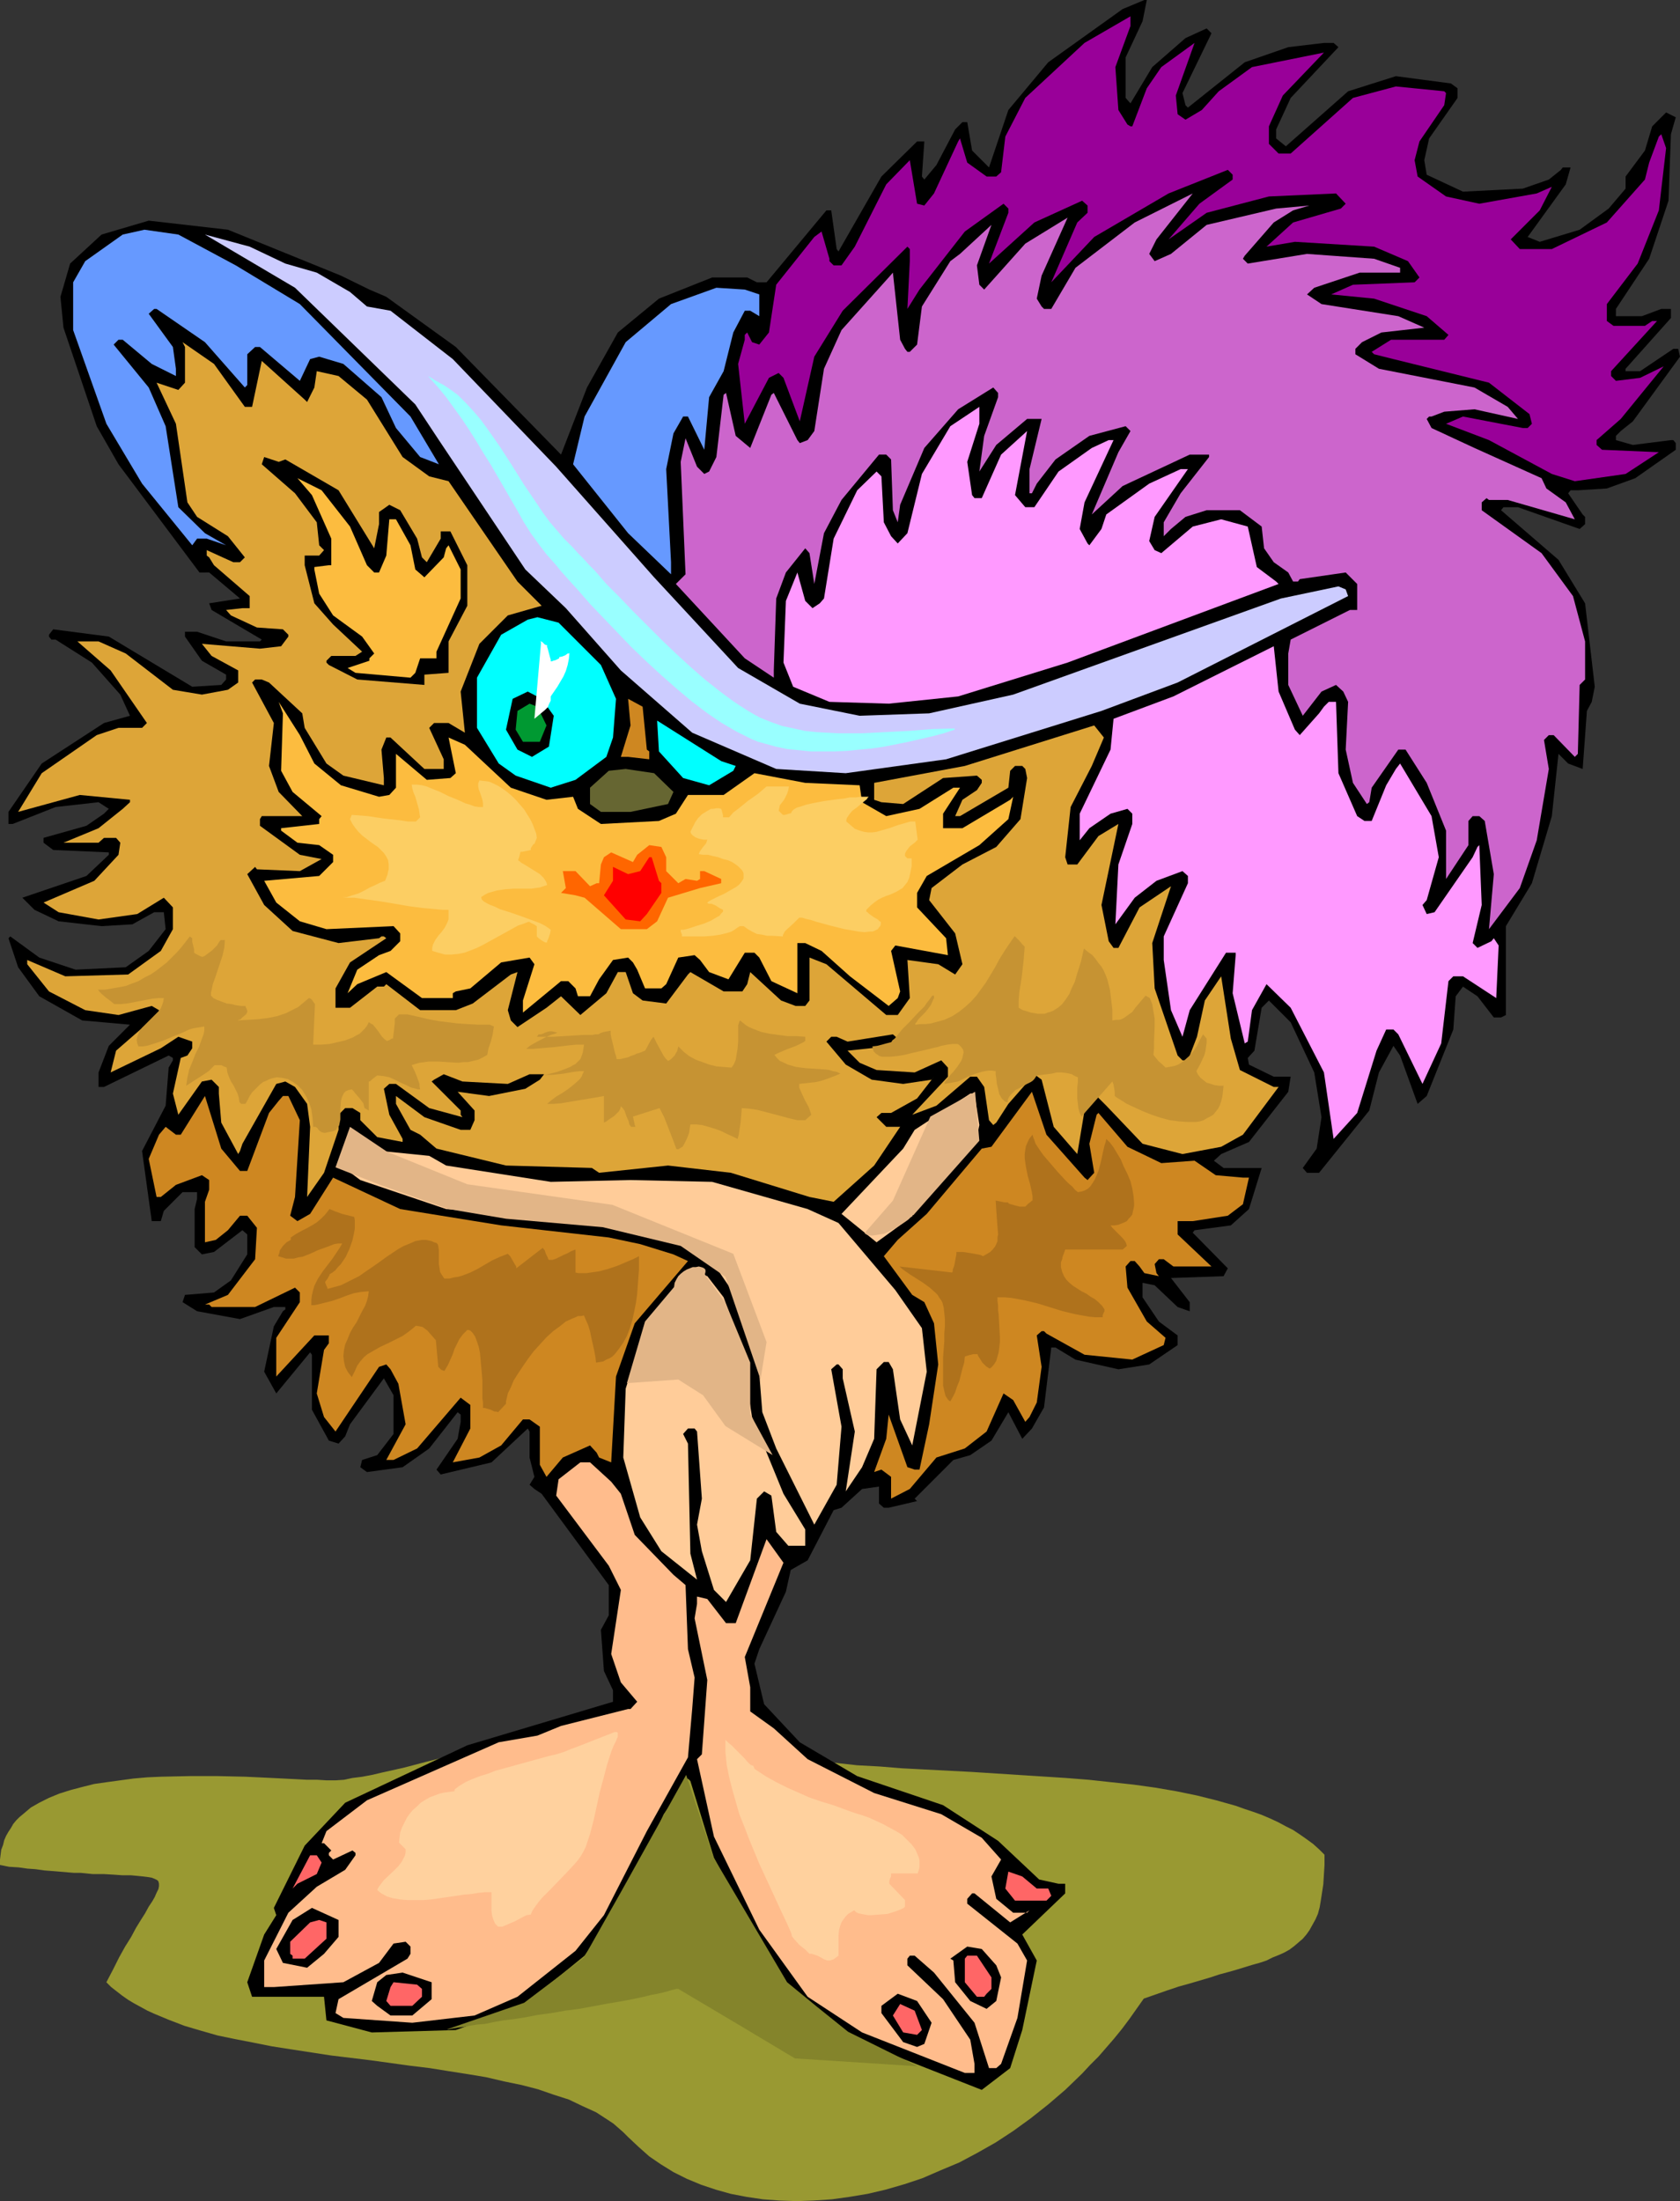 <?xml version="1.0" encoding="UTF-8" standalone="no"?>
<svg
   version="1.0"
   width="118.826mm"
   height="155.668mm"
   id="svg53"
   sodipodi:docname="Troll with Hat 2.wmf"
   xmlns:inkscape="http://www.inkscape.org/namespaces/inkscape"
   xmlns:sodipodi="http://sodipodi.sourceforge.net/DTD/sodipodi-0.dtd"
   xmlns="http://www.w3.org/2000/svg"
   xmlns:svg="http://www.w3.org/2000/svg">
  <rect width="100%" height="100%" fill="#333333" stroke="none"/>
  <sodipodi:namedview
     id="namedview53"
     pagecolor="#ffffff"
     bordercolor="#000000"
     borderopacity="0.25"
     inkscape:showpageshadow="2"
     inkscape:pageopacity="0.0"
     inkscape:pagecheckerboard="0"
     inkscape:deskcolor="#d1d1d1"
     inkscape:document-units="mm" />
  <defs
     id="defs1">
    <pattern
       id="WMFhbasepattern"
       patternUnits="userSpaceOnUse"
       width="6"
       height="6"
       x="0"
       y="0" />
  </defs>
  <path
     style="fill:#999932;fill-opacity:1;fill-rule:evenodd;stroke:none"
     d="m 89.692,475.886 h -2.424 l -2.586,-0.162 h -2.747 l -3.071,-0.162 -3.232,-0.162 -3.232,-0.162 -3.394,-0.162 -3.555,-0.162 -7.272,-0.162 h -7.434 l -7.596,0.162 -3.717,0.162 -3.717,0.323 -3.555,0.485 -3.555,0.485 -3.394,0.485 -3.232,0.808 -3.071,0.808 -3.071,0.97 -2.747,1.131 -2.586,1.293 -2.262,1.293 -2.101,1.778 -0.97,0.808 -0.808,0.808 -0.808,0.97 -0.646,1.131 -0.646,0.97 -0.646,1.131 -0.485,1.131 -0.323,1.293 -0.485,1.293 -0.162,1.293 L 0,497.054 v 1.454 l 2.424,0.485 2.586,0.162 2.262,0.323 2.262,0.162 2.262,0.323 2.101,0.162 1.939,0.162 1.939,0.162 1.939,0.162 h 1.778 l 3.232,0.323 h 2.909 l 2.747,0.162 2.262,0.162 h 2.262 l 1.778,0.162 1.616,0.162 1.293,0.162 0.97,0.162 0.808,0.323 0.646,0.323 0.323,0.323 0.162,0.646 v 0.646 l -0.162,0.808 -0.485,0.97 -0.485,1.131 -0.646,1.131 -0.97,1.454 -0.97,1.778 -1.131,1.778 -1.293,2.101 -1.293,2.424 -1.616,2.585 -1.616,2.909 -1.616,3.232 -1.778,3.393 1.293,1.293 1.454,1.131 1.454,1.131 1.616,1.131 1.616,0.97 1.778,0.97 1.778,0.97 1.778,0.808 3.879,1.616 4.202,1.616 4.363,1.293 4.525,1.293 4.687,0.97 5.01,0.97 4.848,0.97 5.171,0.808 10.504,1.616 10.666,1.293 10.504,1.454 5.333,0.646 5.01,0.808 5.171,0.808 4.848,0.808 4.848,1.131 4.687,0.97 4.363,1.131 4.202,1.454 4.04,1.293 3.717,1.778 3.555,1.616 3.232,2.101 1.454,0.97 1.293,1.131 1.293,1.131 1.293,1.293 2.747,2.585 2.909,2.585 3.071,2.101 3.394,2.101 3.555,1.778 3.879,1.616 3.879,1.293 4.04,1.131 4.202,0.808 4.363,0.646 4.363,0.323 4.687,0.162 4.525,-0.162 4.848,-0.323 4.687,-0.646 4.848,-0.808 4.848,-1.131 5.01,-1.454 4.848,-1.616 4.848,-2.101 5.01,-2.101 4.848,-2.585 4.848,-2.747 4.687,-3.07 4.687,-3.393 4.687,-3.717 4.525,-3.878 4.525,-4.363 2.101,-2.262 2.263,-2.262 2.101,-2.424 2.101,-2.424 2.101,-2.585 1.939,-2.585 1.939,-2.747 1.939,-2.747 3.232,-1.131 3.232,-1.131 2.909,-0.97 2.909,-0.808 2.747,-0.808 2.747,-0.808 2.424,-0.808 2.424,-0.646 2.262,-0.646 2.101,-0.646 2.101,-0.646 1.778,-0.485 1.939,-0.646 1.616,-0.808 1.616,-0.646 1.454,-0.646 1.454,-0.808 1.293,-0.97 1.131,-0.97 1.131,-0.97 0.97,-1.131 0.808,-1.131 0.808,-1.454 0.808,-1.454 0.646,-1.454 0.485,-1.778 0.323,-1.939 0.323,-2.101 0.323,-2.101 0.162,-2.585 0.162,-2.585 v -2.747 l -1.454,-1.454 -1.616,-1.454 -1.778,-1.293 -1.616,-1.131 -1.939,-1.293 -1.939,-0.97 -2.101,-1.131 -2.101,-0.97 -2.263,-0.97 -2.263,-0.808 -2.424,-0.808 -2.263,-0.808 -5.171,-1.454 -5.171,-1.293 -5.495,-1.131 -5.656,-0.97 -5.818,-0.808 -5.979,-0.646 -5.979,-0.646 -6.141,-0.485 -12.605,-0.808 -12.605,-0.808 -12.444,-0.646 -6.141,-0.323 -5.979,-0.485 -5.979,-0.323 -5.818,-0.646 -5.656,-0.485 -5.333,-0.646 -5.333,-0.97 -4.848,-0.808 -4.848,-1.131 -2.263,-0.646 -2.101,-0.646 -2.101,-0.646 -2.101,-0.808 -1.939,-0.646 -1.778,-0.808 -2.263,-0.97 -2.262,-0.646 -2.586,-0.646 -2.586,-0.323 -2.747,-0.162 -2.747,-0.162 h -3.071 l -2.909,0.162 -3.232,0.323 -3.232,0.485 -3.071,0.485 -3.394,0.485 -6.626,1.293 -6.949,1.616 -6.787,1.616 -6.626,1.778 -6.626,1.778 -3.232,0.808 -3.071,0.808 -3.071,0.808 -2.909,0.646 -2.909,0.646 -2.747,0.646 -2.586,0.485 -2.586,0.323 -2.262,0.485 z"
     id="path1" />
  <path
     style="fill:#000000;fill-opacity:1;fill-rule:evenodd;stroke:none"
     d="m 305.437,5.656 -4.525,9.695 v 10.827 l 1.293,1.454 5.818,-9.695 8.888,-7.756 5.656,-2.585 1.293,1.293 -7.757,15.998 0.808,3.232 0.646,0.646 15.191,-12.119 11.636,-4.04 9.535,-1.131 h 2.586 l 1.293,1.131 -12.767,13.574 -3.879,8.403 v 2.424 l 2.586,2.101 16.646,-14.705 12.767,-4.04 14.706,1.939 1.778,1.293 v 2.585 l -7.596,10.827 -1.293,5.817 0.646,3.878 9.696,4.525 15.999,-0.808 6.949,-2.424 3.232,-2.585 0.485,-0.646 h 2.101 l -1.293,4.525 -10.181,14.058 3.232,1.293 10.666,-3.232 7.757,-5.656 4.525,-5.333 v -3.232 l 5.171,-6.948 1.939,-6.464 3.717,-3.717 2.586,1.293 -1.293,4.525 -0.646,17.775 -5.171,15.513 -8.888,13.412 v 1.939 h 6.949 l 5.171,-1.939 h 2.586 v 2.424 l -12.121,13.574 v 0.646 h 3.879 l 8.888,-5.979 h 1.293 l 0.485,2.101 -12.605,17.29 -3.232,2.585 -1.293,1.293 v 1.131 l 4.525,1.293 10.181,-1.293 h 0.646 l 0.646,0.808 v 1.778 l -10.828,7.595 -7.596,2.747 -7.757,0.485 h -1.939 l -0.646,0.808 3.879,5.656 0.646,0.646 v 1.939 l -1.454,1.293 -16.484,-5.817 h -3.879 l -0.646,0.808 15.353,13.25 7.111,11.635 2.586,22.3 -0.808,4.04 -1.293,2.424 -1.131,15.513 -3.879,-1.454 -2.586,-2.585 -1.778,16.644 -5.333,17.937 -6.949,11.473 v 23.754 l -1.293,0.646 h -1.939 l -4.363,-5.656 -3.879,-2.585 -1.939,2.585 -0.646,8.888 -7.111,17.775 -2.424,2.101 -4.687,-12.927 -1.778,-2.585 -3.879,7.11 -2.586,10.18 -13.413,16.644 h -3.232 l -1.131,-1.293 3.717,-5.171 1.293,-8.403 -1.939,-11.958 -6.303,-13.412 -5.818,-5.817 -1.939,1.939 -1.939,11.473 -1.778,1.939 0.323,1.778 6.626,3.232 h 4.525 l -0.646,4.04 -10.504,13.412 -7.434,3.232 -1.939,1.778 2.586,1.939 h 10.181 l -3.394,10.988 -4.848,4.363 -9.696,1.293 -0.485,0.646 9.373,9.534 -1.131,2.101 -14.06,0.485 5.01,6.464 v 2.424 l -3.232,-1.131 -6.141,-5.817 -3.232,-0.646 v 3.878 l 4.363,6.464 5.01,3.717 v 2.585 l -7.596,5.171 -8.242,1.293 -11.474,-2.585 -5.333,-3.232 h -1.131 l -1.939,15.998 -3.232,5.656 -2.586,2.747 -3.717,-7.11 -4.525,7.595 -5.656,3.878 -4.525,1.293 -10.343,10.342 0.646,0.646 -7.596,1.778 h -1.293 l -1.293,-1.131 v -4.525 l -4.525,0.646 -5.495,5.009 -2.101,0.646 -6.949,13.412 -4.525,2.585 -1.293,5.817 -7.111,15.351 -1.293,3.878 2.586,10.827 9.535,10.18 15.353,9.049 22.948,7.756 14.706,9.534 10.989,10.342 5.171,1.131 h 1.778 v 2.585 l -11.474,10.988 3.879,6.948 -3.879,18.583 -3.232,10.18 -7.596,5.817 -15.999,-6.302 -17.938,-7.11 -15.837,-11.473 -5.818,-7.11 -15.999,-30.056 -6.303,-20.522 -0.646,-0.646 -6.464,9.534 -10.181,21.815 -10.989,15.998 -16.484,13.412 -17.938,6.464 -22.463,0.646 -12.121,-3.232 -0.646,-6.302 H 67.39 l -1.293,-3.878 4.525,-12.766 3.232,-5.171 -0.646,-1.939 8.242,-16.644 10.828,-11.473 32.645,-15.351 38.947,-11.635 v -3.07 l -2.424,-5.171 -0.808,-10.988 2.101,-3.878 v -8.08 l -17.938,-24.4 -1.939,-1.293 -1.293,-1.131 1.293,-2.101 -1.293,-5.171 v -6.948 l -0.485,-0.808 -9.696,9.049 -13.575,3.232 -1.131,-1.293 5.656,-8.241 0.808,-4.525 v -1.939 l -0.808,-0.646 -7.596,9.695 -7.111,5.009 -9.535,1.293 -1.778,-1.293 0.485,-1.939 4.04,-1.293 4.363,-5.656 V 372.952 l -2.586,-4.525 -9.05,12.281 -1.293,3.232 -1.778,1.939 -2.586,-0.808 -4.525,-8.241 V 362.126 l -0.485,-0.646 -9.05,10.988 -3.232,-5.817 2.586,-12.119 2.424,-4.04 0.646,-0.485 V 349.36 h -3.071 l -9.05,3.232 -11.474,-2.101 -3.879,-2.424 0.646,-1.939 7.757,-0.646 4.525,-3.232 4.363,-6.948 v -5.333 l -1.293,-1.131 -7.596,5.817 -3.232,0.646 -1.939,-1.939 v -10.18 l 0.646,-2.747 v -1.778 H 48.805 l -5.01,5.009 -0.808,2.747 h -2.424 l -2.586,-18.745 6.303,-12.119 0.808,-10.18 1.131,-1.939 v -0.646 l -1.131,-0.646 -17.292,8.403 h -1.454 v -3.878 l 2.747,-7.11 5.656,-5.656 -12.767,-1.131 -11.474,-6.464 -5.656,-7.756 -2.586,-7.756 0.485,-0.485 7.757,5.656 9.696,3.232 13.413,-0.646 6.141,-4.363 4.525,-5.817 -0.485,-4.525 h -2.586 l -5.818,3.232 -8.242,0.485 -11.474,-1.293 -6.464,-3.07 -3.232,-3.232 17.13,-5.817 5.979,-5.656 v -0.646 l -14.868,-0.646 -2.586,-1.939 v -1.293 l 11.474,-3.232 4.687,-3.232 1.293,-1.293 -2.747,-1.778 -11.474,1.293 -11.474,4.525 H 2.262 v -3.232 l 8.888,-12.927 16.646,-10.827 6.949,-1.939 -2.586,-5.656 -7.596,-8.564 -9.696,-6.14 h -1.131 l -0.646,-0.808 v -0.485 l 1.131,-1.454 14.868,1.939 22.302,13.412 7.757,-0.485 1.293,-1.454 v -1.293 l -6.464,-3.717 -4.525,-6.464 v -1.293 h 3.232 l 7.757,2.585 h 9.05 l 0.485,-0.485 -13.413,-7.918 -0.646,-1.778 8.242,-1.293 -8.242,-6.948 H 53.33 L 31.675,124.102 25.857,113.922 16.969,87.582 l -0.808,-8.241 2.586,-8.888 8.404,-7.756 12.605,-3.717 21.171,2.424 30.221,12.281 7.596,3.717 4.525,1.939 18.585,13.412 28.12,28.763 6.949,-17.937 8.242,-14.705 10.989,-9.049 14.221,-5.656 h 9.373 l 2.586,1.293 h 2.586 L 220.917,56.234 h 1.293 l 1.454,10.342 0.485,0.646 11.474,-20.037 9.535,-9.372 h 1.939 l -0.646,9.372 0.646,0.808 3.232,-3.878 5.01,-9.534 1.939,-1.939 h 1.293 l 1.293,7.595 4.525,4.525 L 269.56,29.41 280.226,16.644 300.104,2.424 305.922,0 h 0.646 z"
     id="path2" />
  <path
     style="fill:#990099;fill-opacity:1;fill-rule:evenodd;stroke:none"
     d="m 298.165,17.937 0.808,11.473 2.424,3.878 0.808,0.485 h 0.485 l 3.879,-10.18 3.879,-5.656 8.888,-6.464 -5.01,14.058 0.485,5.009 2.101,1.454 4.363,-2.585 4.525,-5.009 8.888,-6.464 19.231,-3.878 -10.989,11.473 -3.717,8.241 v 4.686 l 2.586,2.585 h 3.232 l 16.646,-14.866 11.474,-3.07 12.929,1.293 0.485,0.485 -0.485,3.232 -6.626,9.695 -1.293,5.009 0.808,4.363 7.596,5.333 8.888,1.939 15.353,-2.747 4.04,-1.778 -3.232,6.302 -7.757,7.756 2.424,2.585 h 8.565 l 14.706,-7.11 10.181,-11.473 1.131,-4.525 2.586,-6.948 0.646,-0.646 1.293,3.717 -1.939,16.644 -5.656,14.22 -8.242,10.827 v 4.525 l 1.778,1.293 h 8.404 l 1.939,-1.293 h 1.293 l -12.282,13.412 v 1.293 l 1.293,1.293 6.464,-0.808 6.303,-3.07 -11.474,14.058 -6.464,5.656 v 1.293 l 1.454,1.293 15.191,0.646 -8.888,5.817 -13.575,1.939 -6.141,-1.939 -16.807,-9.049 -11.474,-4.363 4.525,-1.939 15.999,3.07 h 1.293 l 1.131,-1.131 -0.646,-2.585 -10.828,-8.403 -25.534,-6.302 -5.171,-1.293 -0.646,-0.646 5.171,-3.232 h 14.221 l 1.131,-1.293 -5.818,-5.009 -14.06,-4.686 -11.474,-1.131 5.818,-2.585 16.484,-0.646 1.293,-1.293 -3.071,-4.363 -9.05,-3.878 -21.171,-1.293 -7.596,1.293 7.111,-6.464 12.767,-3.717 1.293,-1.293 -2.586,-2.747 -17.938,0.808 -16.646,4.363 -10.181,7.11 8.242,-9.534 8.888,-6.464 v -1.293 l -1.293,-1.293 -15.837,6.302 -19.878,11.635 -11.474,12.119 6.949,-15.998 2.747,-2.585 V 54.941 l -1.454,-1.293 -12.767,5.817 -12.121,10.988 5.171,-13.574 v -1.131 l -1.293,-1.293 -10.343,7.433 -12.121,15.513 -3.232,5.171 0.646,-12.766 v -3.232 l -0.646,-0.646 -17.292,17.129 -7.596,12.281 -3.879,17.29 -4.363,-11.635 -1.293,-1.293 -2.586,1.293 -6.464,12.281 -1.778,-15.998 1.778,-6.464 v -1.293 l 0.646,-0.646 1.293,2.585 1.939,0.646 2.586,-3.232 1.939,-12.766 10.181,-12.766 1.939,-1.454 2.101,7.272 v 0.646 l 1.131,1.131 h 2.101 l 3.555,-5.009 8.404,-16.644 6.303,-6.464 1.939,11.635 1.939,0.485 2.586,-3.232 6.464,-13.897 0.485,-0.808 1.939,6.464 5.171,3.717 h 2.586 l 1.293,-1.131 1.131,-9.534 5.333,-10.342 15.837,-14.705 12.282,-7.11 v 2.585 z"
     id="path3" />
  <path
     style="fill:#cc65cc;fill-opacity:1;fill-rule:evenodd;stroke:none"
     d="m 307.215,67.868 1.454,1.939 4.363,-1.939 9.535,-7.756 18.585,-4.363 8.888,-0.808 -4.363,1.293 -5.171,3.232 -7.757,8.888 -0.485,0.808 1.293,1.293 15.837,-2.585 17.938,1.293 6.949,2.424 v 1.293 h -10.828 l -12.121,4.04 -1.939,1.778 3.879,2.585 20.524,3.232 6.949,3.07 -11.474,1.293 -5.171,2.585 -1.778,1.778 v 1.454 l 6.303,3.878 25.534,5.009 8.888,5.171 2.747,3.232 -11.636,-2.585 -8.08,0.646 -3.394,1.293 h -0.646 l -0.646,0.646 1.293,2.424 11.474,5.333 17.938,8.08 1.293,2.747 5.171,3.717 2.424,4.525 -17.938,-5.171 h -5.01 l -0.646,-0.485 -1.293,1.131 v 2.101 l 15.999,11.473 8.404,11.473 3.232,12.119 v 10.18 l -1.454,1.454 -0.485,18.421 -0.808,0.808 -5.656,-5.817 h -1.293 l -1.293,1.293 1.293,7.756 -3.232,19.068 -4.525,12.766 -8.242,10.988 1.293,-14.705 -2.424,-14.22 -1.454,-1.293 h -1.778 l -1.131,1.293 v 6.464 l -5.979,9.049 V 222.026 l -5.171,-12.766 -5.656,-8.888 h -1.939 l -7.111,10.18 -0.646,3.878 -0.646,0.485 -3.717,-5.656 -1.939,-8.888 0.646,-12.766 -1.293,-2.747 -1.939,-1.778 -3.879,1.778 -5.01,6.464 -3.879,-8.241 V 174.68 l 0.646,-3.717 15.837,-7.918 h 1.939 v -6.948 l -3.071,-3.07 -12.282,1.778 -0.485,0.646 h -1.293 l -1.293,-2.424 -3.879,-2.747 -2.586,-3.717 -0.646,-5.817 -5.818,-4.363 h -8.888 l -5.656,1.778 -3.879,3.232 -1.939,1.939 v -3.717 l 4.525,-7.756 7.596,-9.695 v -0.646 h -5.171 l -17.938,8.403 -8.242,7.595 7.111,-16.644 3.232,-5.656 -1.293,-1.293 -9.696,2.585 -9.05,6.302 -5.01,6.464 -1.293,2.585 h -0.646 v -6.464 l 3.232,-13.412 h -3.879 l -8.242,6.948 -4.525,7.11 1.293,-9.534 3.717,-10.342 v -1.131 l -1.293,-1.454 -9.373,5.817 -9.05,10.342 -6.464,15.19 -0.646,4.686 -1.293,-3.232 -0.485,-13.574 -1.293,-1.293 h -1.939 l -10.02,12.119 -4.687,8.888 -2.586,13.574 -1.293,-8.241 -1.131,-1.293 -5.171,6.464 -2.586,6.948 -0.646,19.229 v 1.939 l -7.757,-5.171 -18.423,-19.876 2.586,-2.585 -1.293,-30.056 1.293,-6.302 3.071,7.595 1.939,1.939 1.293,-0.646 1.939,-3.878 1.939,-16.644 0.646,-0.485 2.586,11.473 3.879,3.232 5.656,-14.22 0.646,-0.485 6.303,12.604 0.646,0.808 2.101,-0.808 1.778,-2.424 2.586,-16.644 4.687,-10.342 12.605,-14.058 1.131,-1.293 1.939,17.937 1.293,2.424 0.646,0.808 h 0.646 l 1.939,-1.939 1.293,-10.18 7.596,-12.119 2.586,-1.939 8.404,-7.756 -3.879,10.827 0.646,5.171 1.293,1.293 10.989,-12.281 11.312,-6.948 -6.949,15.513 -1.293,6.14 1.293,2.101 0.646,0.646 h 1.939 l 6.464,-10.988 15.837,-12.119 15.514,-7.756 -9.696,12.281 z"
     id="path4" />
  <path
     style="fill:#6699ff;fill-opacity:1;fill-rule:evenodd;stroke:none"
     d="m 63.027,70.939 17.13,10.342 29.574,30.056 7.596,12.766 -5.01,-1.939 -6.464,-7.756 -3.879,-8.241 -10.181,-8.888 -6.464,-1.939 -2.424,0.646 -2.747,5.817 -10.666,-9.049 h -1.293 l -2.101,1.939 v 8.241 L 65.451,103.58 54.785,91.461 41.856,82.573 h -0.646 l -1.454,1.293 6.464,8.888 0.808,5.817 v 1.939 l -6.464,-3.232 -7.757,-6.464 h -1.131 l -1.293,1.293 9.373,11.473 4.525,10.342 3.394,21.653 7.111,6.948 5.656,3.232 -5.171,-1.778 h -2.586 l -1.293,1.778 L 37.978,129.273 28.443,113.275 19.554,88.229 V 75.463 l 3.232,-5.656 10.02,-7.11 5.818,-1.293 9.05,1.293 z"
     id="path5" />
  <path
     style="fill:#ccccff;fill-opacity:1;fill-rule:evenodd;stroke:none"
     d="m 76.278,70.454 8.404,2.424 8.888,5.171 4.525,3.878 6.303,1.131 16.646,12.927 27.635,28.763 26.18,29.571 22.463,24.239 16.484,9.534 15.999,3.232 18.585,-0.646 22.463,-5.009 71.592,-25.693 15.353,-3.232 1.939,0.808 0.646,1.778 -45.573,23.108 -20.362,7.595 -41.533,12.927 -26.827,3.717 -18.585,-1.131 -22.463,-9.695 -19.07,-16.644 -14.706,-16.644 -10.828,-10.342 -23.11,-34.581 -6.303,-9.534 L 78.864,76.917 54.785,62.697 66.744,65.929 Z"
     id="path6" />
  <path
     style="fill:#6699ff;fill-opacity:1;fill-rule:evenodd;stroke:none"
     d="m 202.978,78.695 v 5.817 l -2.424,-1.454 h -1.454 l -3.071,5.817 -2.586,10.342 -3.879,6.948 -1.293,14.058 -4.363,-8.888 h -1.293 l -2.586,4.525 -1.939,9.534 1.293,24.885 v 3.232 l -11.474,-10.988 -14.706,-18.421 3.071,-12.766 10.989,-19.876 12.121,-10.18 12.121,-4.363 7.596,0.485 z"
     id="path7" />
  <path
     style="fill:#dda538;fill-opacity:1;fill-rule:evenodd;stroke:none"
     d="m 65.451,108.751 h 1.939 l 2.586,-12.281 11.474,10.342 0.646,0.646 1.939,-3.878 0.646,-4.363 5.818,1.293 7.596,6.302 9.535,15.351 7.111,5.171 5.171,1.293 18.423,26.824 6.464,6.464 -9.05,2.585 -7.596,7.595 -5.01,12.766 1.131,10.988 -4.363,-2.585 h -3.879 l -1.293,1.293 3.879,8.403 v 2.585 h -5.171 l -9.05,-8.403 h -1.131 l -1.293,3.232 0.646,7.595 v 1.939 l -10.828,-2.585 -4.525,-3.232 -5.818,-9.534 -0.646,-3.878 -8.888,-8.241 -1.939,-0.808 h -1.778 l -0.808,0.808 5.818,10.827 -1.293,11.473 2.586,6.948 6.303,6.464 H 69.976 l -0.485,0.808 v 1.778 l 10.666,7.756 5.818,1.131 -5.818,3.232 -11.474,-0.485 -0.485,-0.646 -2.101,1.939 4.525,8.241 7.596,6.948 12.282,3.232 10.828,-1.293 0.646,-0.485 h 0.646 l 0.646,0.485 -9.696,6.464 -3.879,6.948 v 5.171 h 3.879 l 7.272,-5.656 h 1.778 l 0.646,-0.646 9.05,6.948 h 9.535 l 4.525,-1.778 10.181,-7.756 1.778,-0.646 -2.586,10.18 0.808,2.747 1.778,1.778 7.757,-5.171 3.879,-3.07 5.171,5.009 6.949,-5.817 3.071,-5.656 h 2.101 l 1.939,5.656 2.586,1.939 6.303,0.808 5.818,-7.756 0.646,-0.646 8.888,5.171 h 5.01 l 1.293,-1.939 0.808,-3.232 8.242,7.595 3.879,1.454 h 2.586 l 1.131,-1.454 v -11.473 l 4.525,1.778 15.999,13.574 h 3.071 l 3.232,-4.525 -0.646,-10.18 8.242,1.131 4.525,2.747 1.939,-2.747 -1.939,-8.241 -6.949,-8.888 0.646,-3.232 8.242,-6.302 9.05,-4.686 6.464,-7.433 1.778,-10.988 -0.485,-2.424 -0.808,-0.808 h -1.939 l -1.293,1.293 -0.485,4.525 -12.929,7.595 h -1.293 l 1.939,-4.363 3.879,-2.585 1.293,-1.939 v -0.808 l -1.293,-1.131 -9.05,0.646 -10.666,6.948 -5.818,-0.485 -1.939,-0.646 v -4.525 l 24.241,-4.525 34.584,-10.827 2.586,3.232 -3.232,7.595 -5.656,10.988 -1.454,13.412 0.646,1.939 h 2.586 l 5.656,-7.595 5.333,-3.232 -4.525,21.653 1.939,9.695 1.293,1.778 h 1.293 l 5.656,-10.827 8.404,-5.656 -5.01,15.19 0.646,12.119 6.141,17.937 1.293,1.293 h 1.454 l 2.424,-6.302 2.101,-9.695 4.363,-6.464 2.586,16.644 2.424,8.403 9.05,4.525 h 1.293 l -9.535,12.766 -5.818,3.232 -10.343,1.939 -10.666,-2.747 -9.696,-10.18 -2.586,-2.585 -3.232,3.878 -1.939,11.635 -6.303,-7.272 -3.232,-12.604 -1.939,-1.454 -6.949,7.918 -3.232,5.009 -0.808,0.646 -1.131,-1.293 -1.293,-8.888 -1.939,-2.747 h -1.778 l -9.05,7.756 -6.464,2.424 9.535,-10.18 v -2.424 l -1.778,-1.939 -7.111,3.232 -10.181,-0.646 -4.525,-1.939 -3.232,-3.232 12.121,-1.293 1.293,-1.131 v -0.808 l -1.293,-1.131 -12.121,1.939 -2.909,-1.293 h -1.454 l -1.293,1.293 5.171,6.14 6.949,4.04 8.404,1.131 7.596,-1.131 0.646,-0.808 -4.525,5.817 -6.949,3.878 h -2.586 l -1.293,1.131 2.586,2.585 h 3.717 l -6.949,10.342 -10.828,9.695 -6.464,-1.293 -21.009,-6.464 -16.807,-1.939 -18.423,1.939 -1.939,-1.293 -22.948,-0.646 -18.585,-4.525 -4.363,-3.717 -2.586,-1.293 -3.879,-6.948 v -2.101 l 7.596,5.656 9.696,3.393 h 2.586 l 1.131,-2.585 v -2.585 l -4.525,-5.009 8.404,1.131 9.696,-1.939 3.879,-2.424 1.131,-1.454 h -3.879 l -5.818,2.585 -12.121,-0.646 -5.01,-1.939 -2.586,1.454 -0.646,0.485 7.757,7.756 v 1.131 l 0.485,0.646 -8.888,-2.424 -8.888,-6.464 h -1.778 l -1.454,1.293 1.454,6.948 3.555,6.464 v 0.808 l -6.787,-1.293 -4.525,-4.525 v -1.939 l -2.101,-1.293 H 92.278 l -1.778,1.778 v 4.04 l -3.879,11.473 -4.525,6.464 0.808,-18.745 -0.808,-6.14 -3.232,-4.525 -2.586,-1.454 -2.424,0.646 -9.05,15.998 -0.646,1.939 -0.485,0.808 -4.525,-8.403 -0.646,-7.756 v -1.778 l -1.939,-1.939 -2.586,0.485 -6.303,8.888 -1.454,-5.656 2.101,-9.534 1.778,-0.646 1.293,-1.939 v -1.778 l -3.717,-1.293 -4.687,3.07 -13.413,6.464 1.454,-5.817 8.727,-7.595 h 1.454 l 1.293,-1.293 v -1.939 l -1.939,-1.131 -8.888,2.424 -8.888,-1.293 -9.696,-5.009 -5.818,-7.272 v -1.131 l 10.181,4.363 16.807,-0.485 8.727,-6.302 3.232,-5.817 v -5.817 l -2.424,-2.585 -7.111,4.363 -10.343,1.454 -10.666,-1.939 -4.04,-2.585 13.575,-5.817 6.464,-6.948 0.485,-3.232 -1.131,-1.293 h -3.232 l -1.454,1.293 H 16.969 l 9.373,-3.878 6.464,-5.171 1.939,-1.778 v -0.646 l -13.413,-1.293 -16.484,4.525 6.303,-10.342 14.706,-10.18 5.818,-1.939 h 6.303 l 1.293,-1.293 -9.696,-14.058 -8.888,-7.756 h 5.656 l 7.272,3.232 12.605,9.695 7.757,1.293 6.949,-1.293 2.747,-1.939 v -3.232 l -7.111,-3.878 -2.586,-3.232 15.514,1.293 5.656,-0.646 1.939,-2.585 v -0.485 l -1.454,-1.454 -6.949,-0.485 -6.949,-3.232 -1.293,-1.454 4.363,-0.485 h 1.939 v -3.232 l -9.535,-8.241 -1.293,-2.101 -0.646,-0.485 v -1.454 l 7.111,3.232 h 1.778 l 1.293,-1.293 -4.525,-5.656 -8.242,-5.171 -2.586,-3.878 -3.071,-21.007 -5.171,-10.988 5.818,1.939 1.778,-1.939 v -9.534 l -0.646,-1.293 8.404,5.817 z"
     id="path8" />
  <path
     style="fill:#ff99ff;fill-opacity:1;fill-rule:evenodd;stroke:none"
     d="m 258.571,123.456 1.293,8.888 0.646,0.808 h 1.939 l 5.171,-11.635 6.949,-6.302 -3.232,17.129 2.747,3.232 h 2.424 l 6.464,-9.534 8.888,-6.302 4.525,-2.101 h 1.293 l -7.757,16.644 -1.293,7.11 2.101,3.878 0.485,0.485 3.232,-4.363 1.293,-3.878 11.474,-8.241 8.404,-3.878 h 1.939 l -8.888,12.766 -1.454,6.464 1.454,2.424 1.778,0.808 8.404,-7.11 7.596,-1.939 7.111,1.939 2.424,10.827 5.171,3.878 0.646,0.646 -56.401,21.007 -29.251,9.049 -18.585,1.939 -15.837,-0.485 -9.696,-4.04 -2.586,-6.464 0.646,-16.482 3.071,-7.595 2.101,7.595 1.939,1.939 1.939,-1.293 1.131,-1.293 2.586,-15.998 6.303,-12.927 5.171,-5.009 1.293,1.293 0.646,12.281 1.939,3.717 1.778,1.939 2.586,-2.747 3.879,-15.836 7.596,-12.766 7.757,-5.171 v 4.525 z"
     id="path9" />
  <path
     style="fill:#000000;fill-opacity:1;fill-rule:evenodd;stroke:none"
     d="m 76.278,122.809 14.221,8.241 9.535,15.513 1.293,-6.464 v -3.232 l 2.747,-1.939 2.909,1.454 4.525,7.595 1.293,5.009 1.293,1.293 3.717,-6.302 v -1.939 h 2.586 l 4.525,9.049 v 10.827 l -5.01,9.534 v 8.403 l -6.464,0.485 v 2.747 l -17.938,-1.454 -7.596,-3.878 -0.646,-0.646 v -0.485 l 1.293,-1.293 h 6.464 l 1.778,-1.131 -7.757,-7.272 -5.01,-5.656 -2.586,-10.18 v -2.585 h 3.879 l 1.293,-1.454 -1.293,-1.293 -0.646,-6.14 -5.818,-7.756 -8.888,-7.756 0.646,-1.939 3.879,1.293 z"
     id="path10" />
  <path
     style="fill:#fcbc3f;fill-opacity:1;fill-rule:evenodd;stroke:none"
     d="m 93.57,140.746 4.525,10.342 1.939,1.939 h 1.293 l 1.939,-4.525 0.808,-9.695 h 1.778 l 3.879,6.948 1.293,6.464 2.424,2.101 5.171,-5.333 0.646,-2.424 0.646,-0.808 3.232,6.464 v 7.756 l -6.464,14.22 v 1.778 h -4.363 l -1.293,3.878 -1.293,1.293 -14.706,-1.293 -2.101,-1.293 5.818,-1.939 v -0.646 l 1.293,-1.293 -3.232,-4.525 -7.757,-5.656 -3.717,-5.817 -1.293,-6.464 v -0.646 l 3.879,-0.485 h 0.646 v -7.11 l -5.171,-11.635 -3.879,-4.525 6.464,3.232 z"
     id="path11" />
  <path
     style="fill:#00ffff;fill-opacity:1;fill-rule:evenodd;stroke:none"
     d="m 160.637,177.75 4.04,9.049 -0.808,10.342 -1.778,5.171 -8.242,6.14 -6.626,2.101 -9.373,-3.232 -4.525,-3.232 -5.818,-9.534 v -13.412 l 6.464,-11.473 7.111,-4.04 2.586,-0.646 5.656,1.454 z"
     id="path12" />
  <path
     style="fill:#ff99ff;fill-opacity:1;fill-rule:evenodd;stroke:none"
     d="m 346.162,195.04 1.293,1.454 5.171,-5.817 1.293,-1.778 1.293,-1.293 h 1.939 l 0.646,19.068 5.01,11.473 1.939,1.293 h 1.939 l 3.879,-9.534 2.586,-4.363 1.131,-1.454 8.404,14.058 1.939,10.988 -3.232,11.473 -1.131,1.293 1.131,2.424 2.101,-0.485 10.181,-14.705 1.293,-2.747 0.485,-0.485 0.646,15.998 -2.424,10.18 1.293,1.293 3.717,-1.778 0.646,-0.808 1.293,1.939 -0.646,14.058 -8.888,-5.817 h -2.586 l -1.293,1.293 -1.939,16.644 -5.01,10.827 -6.464,-13.25 -1.293,-1.293 h -1.939 l -2.586,5.656 -5.171,16.644 -6.303,6.948 -2.586,-17.775 -8.888,-17.29 -6.464,-6.302 -3.879,6.948 -1.131,8.403 -0.808,0.485 -3.232,-13.412 0.808,-10.18 v -0.646 h -2.586 l -9.696,15.351 -1.939,7.11 -3.071,-7.11 -1.939,-13.412 v -6.302 l 6.464,-14.22 v -1.939 l -1.454,-1.293 -6.949,2.585 -5.818,4.525 -5.171,7.11 0.808,-15.998 3.717,-10.827 v -2.747 l -1.293,-1.293 -4.525,1.293 -5.656,3.878 -2.586,3.232 v -7.11 l 8.242,-17.129 0.808,-8.241 15.999,-5.979 26.827,-13.412 1.293,12.119 z"
     id="path13" />
  <path
     style="fill:#000000;fill-opacity:1;fill-rule:evenodd;stroke:none"
     d="m 148.032,191.324 -1.293,8.241 -4.525,2.747 -3.879,-1.939 -3.071,-5.333 1.778,-8.241 4.04,-1.939 3.717,1.939 z"
     id="path14" />
  <path
     style="fill:#ce8721;fill-opacity:1;fill-rule:evenodd;stroke:none"
     d="m 172.919,200.373 0.646,0.485 v 2.101 l -5.656,-0.646 h -1.939 l 2.586,-8.403 -0.646,-7.11 3.879,2.101 z"
     id="path15" />
  <path
     style="fill:#fcbc3f;fill-opacity:1;fill-rule:evenodd;stroke:none"
     d="m 84.036,204.09 7.111,5.817 10.181,3.07 2.747,-0.485 1.778,-1.939 v -9.049 l 8.242,6.948 6.303,-0.485 1.454,-1.293 -1.939,-9.534 4.363,1.939 12.282,11.473 9.535,3.232 7.111,-0.808 1.293,3.232 6.141,4.04 15.514,-0.808 4.525,-1.939 3.232,-5.009 h 9.535 l 8.242,-5.817 13.575,2.585 14.545,0.646 0.646,4.525 6.464,3.717 8.888,-1.939 9.05,-5.656 h 1.778 l -4.525,6.948 v 3.878 h 5.171 l 12.767,-7.595 0.808,-0.808 -1.293,5.979 -7.757,6.948 -14.06,8.241 -2.586,4.525 v 3.878 l 7.757,8.241 0.485,4.525 -14.06,-2.585 -1.131,1.454 2.424,10.827 -0.646,1.778 -2.424,2.101 -10.343,-7.918 -7.596,-6.787 -4.363,-2.101 h -2.101 v 13.412 l -6.949,-3.232 -3.232,-6.302 -1.293,-1.293 h -2.586 l -4.363,7.11 -5.171,-1.939 -2.424,-3.232 -1.454,-1.293 -4.363,0.646 -3.232,7.11 -1.293,1.131 h -4.363 l -2.101,-5.009 -1.131,-1.939 -1.293,-1.293 -4.04,0.646 -3.717,5.171 -2.424,4.525 h -3.232 l -0.646,-2.101 -1.939,-1.939 h -1.939 l -10.181,8.403 v -3.232 l 3.071,-9.695 -1.293,-1.778 -7.596,1.293 -8.242,6.948 -3.879,0.808 -0.808,0.485 v 1.293 h -8.242 l -9.535,-6.948 -7.757,3.232 -2.586,2.424 2.586,-6.302 5.818,-3.878 3.071,-1.131 2.586,-2.585 v -2.101 l -1.778,-1.939 -17.938,0.808 -7.111,-2.101 -6.303,-5.009 -3.232,-5.817 14.706,-1.293 3.717,-3.717 v -1.939 l -3.717,-2.585 -5.818,-0.646 -4.363,-3.232 v -0.646 l 10.181,-1.131 v -1.293 l 0.646,-0.808 -7.757,-6.464 -3.071,-5.656 0.485,-15.351 -1.131,-3.07 5.656,8.888 z"
     id="path16" />
  <path
     style="fill:#009932;fill-opacity:1;fill-rule:evenodd;stroke:none"
     d="m 146.093,193.909 -1.778,4.363 h -4.525 l -1.939,-3.232 0.485,-5.009 3.232,-1.939 2.101,0.808 z"
     id="path17" />
  <path
     style="fill:#00ffff;fill-opacity:1;fill-rule:evenodd;stroke:none"
     d="m 196.676,204.736 -0.646,1.293 -6.464,3.878 -6.949,-1.939 -6.464,-7.11 -0.485,-8.241 17.13,10.827 z"
     id="path18" />
  <path
     style="fill:#666632;fill-opacity:1;fill-rule:evenodd;stroke:none"
     d="m 180.03,211.684 -1.454,3.232 -10.02,2.101 h -7.919 l -2.909,-2.101 v -4.363 l 5.01,-4.525 4.525,-0.485 7.596,1.131 z"
     id="path19" />
  <path
     style="fill:#ff6600;fill-opacity:1;fill-rule:evenodd;stroke:none"
     d="m 178.091,229.136 v 3.717 l 3.232,3.232 1.939,-1.131 3.071,0.485 0.808,-0.485 v -2.101 h 1.131 l 4.525,2.101 v 1.131 l -5.656,1.293 -8.565,2.585 -2.909,6.302 -2.747,2.101 h -6.949 l -9.696,-8.403 -2.424,-0.646 -3.879,-0.646 1.293,-1.293 -0.808,-4.525 h 3.394 l 3.879,4.04 1.778,-0.808 h 0.646 l 0.485,-5.009 0.808,-1.939 1.939,-1.293 5.818,2.585 1.131,-1.939 3.232,-2.585 3.232,0.485 z"
     id="path20" />
  <path
     style="fill:#ff0000;fill-opacity:1;fill-rule:evenodd;stroke:none"
     d="m 176.152,235.438 0.646,0.646 v 2.585 l -3.879,5.656 -1.778,1.939 -3.879,-0.485 -5.818,-6.464 2.424,-3.878 v -3.717 l 4.04,1.939 3.232,-0.808 2.424,-3.717 h 0.646 z"
     id="path21" />
  <path
     style="fill:#ce8721;fill-opacity:1;fill-rule:evenodd;stroke:none"
     d="m 289.923,314.779 0.808,0.646 1.778,-1.939 -1.293,-7.756 1.939,-7.756 0.485,-0.485 7.757,9.049 9.05,4.363 8.888,-0.646 5.656,3.878 7.272,0.646 h 1.616 l -1.616,7.11 -4.04,3.07 -9.373,1.454 h -4.04 v 3.555 l 9.05,8.564 h -10.181 l -2.586,-1.939 h -1.293 l -1.131,1.293 0.485,2.424 0.646,0.808 -3.879,-0.808 -1.293,-1.778 -1.293,-1.454 H 302.205 l -1.293,1.454 0.485,5.656 5.171,9.049 5.01,4.363 -0.485,1.939 -8.404,3.878 -12.767,-1.293 -10.181,-5.656 -0.646,-0.646 h -0.646 l -1.293,1.131 1.293,8.403 -1.293,9.534 -1.939,3.878 -1.131,1.293 -3.232,-5.817 -2.586,-1.778 -4.525,10.18 -5.818,4.525 -7.596,2.424 -7.111,8.403 -5.01,2.585 v -5.817 l -2.586,-1.939 -1.939,0.646 3.232,-8.888 0.646,-6.464 5.01,14.058 1.939,0.646 h 1.293 l 2.586,-12.119 2.424,-15.998 -1.131,-10.988 -2.586,-5.656 -3.232,-1.939 -7.596,-10.342 3.717,-4.363 7.757,-6.948 14.706,-17.452 2.586,-0.485 10.828,-14.705 3.879,11.473 z"
     id="path22" />
  <path
     style="fill:#ffcc99;fill-opacity:1;fill-rule:evenodd;stroke:none"
     d="m 261.803,300.721 -0.646,3.232 -19.716,22.946 -7.111,5.171 -9.373,-7.595 16.484,-17.452 3.071,-5.009 14.868,-9.695 h 1.131 z"
     id="path23" />
  <path
     style="fill:#ce8721;fill-opacity:1;fill-rule:evenodd;stroke:none"
     d="m 64.158,313.002 h 1.939 l 5.818,-15.513 2.586,-3.232 1.131,-1.293 h 1.454 l 3.071,6.464 -1.293,20.522 -1.293,5.009 1.939,1.454 3.394,-1.939 6.141,-9.695 17.938,8.403 26.988,4.363 28.766,3.232 8.404,1.778 8.888,2.747 3.879,1.778 -14.221,16.644 -5.01,14.22 -1.293,22.946 -3.232,-1.293 -0.646,-1.293 -1.778,-1.939 -7.272,3.232 -4.363,5.171 -1.778,-3.232 v -10.18 l -2.747,-1.939 h -1.778 l -5.818,6.948 -5.818,3.232 -7.111,1.293 4.687,-9.049 v -6.302 l -2.586,-1.939 -11.636,13.574 -6.303,3.07 h -1.939 l 5.171,-9.534 -1.939,-10.827 -2.101,-3.878 -1.131,-1.293 -1.939,0.646 -11.636,17.29 -3.071,-3.878 -1.939,-6.302 1.939,-11.635 1.293,-1.778 v -2.101 h -3.879 l -10.181,10.988 v -10.342 l 6.303,-9.534 v -2.585 L 78.864,344.189 68.198,349.36 H 56.562 l -0.646,-0.646 h -1.131 l 6.141,-2.585 7.272,-9.534 0.485,-8.403 -2.586,-3.232 H 64.158 l -3.232,3.878 -3.232,2.585 -2.909,0.646 v -10.827 l 1.131,-3.232 v -2.585 l -1.939,-1.293 -6.949,2.585 -4.04,3.232 h -1.131 l -2.101,-10.18 2.747,-6.464 1.778,-2.101 2.747,2.101 h 1.293 l 6.464,-10.342 4.363,14.058 z"
     id="path24" />
  <path
     style="fill:#ffcc99;fill-opacity:1;fill-rule:evenodd;stroke:none"
     d="m 114.741,308.962 4.525,2.585 27.958,4.363 21.332,-0.485 21.817,0.485 25.534,7.272 8.242,3.717 15.191,17.937 7.111,10.18 1.293,11.635 -3.879,19.714 -3.232,-6.948 -1.939,-13.412 -1.131,-1.939 h -1.293 l -1.939,1.939 -0.646,18.583 -3.232,7.595 -4.363,6.464 2.424,-15.998 -3.232,-14.22 v -2.424 l -1.131,-1.293 h -0.485 l -1.454,1.293 2.747,15.351 -1.293,15.513 -5.979,10.665 -10.181,-20.36 -3.717,-9.695 -0.808,-10.18 -1.939,-5.817 -1.293,-6.948 -2.424,-7.11 -5.171,-7.595 -10.828,-7.756 -11.636,-3.232 -29.251,-3.878 -21.171,-1.778 -22.948,-7.756 -5.171,-3.878 2.424,-9.534 8.404,5.656 z"
     id="path25" />
  <path
     style="fill:#ffcc99;fill-opacity:1;fill-rule:evenodd;stroke:none"
     d="m 193.444,346.775 4.525,12.281 3.071,19.714 8.404,20.522 5.818,9.534 v 4.363 h -4.525 l -3.232,-3.717 -1.293,-9.695 -1.939,-1.131 -1.939,1.939 -1.778,16.482 -6.464,11.15 -3.232,-3.232 -3.232,-10.342 -1.293,-7.11 1.293,-6.948 -1.293,-17.937 -0.646,-0.808 h -1.778 l -1.293,1.454 1.293,2.585 0.646,29.41 1.778,6.948 -9.535,-7.595 -5.656,-9.049 -4.525,-15.998 0.646,-18.421 4.525,-14.22 5.01,-8.241 9.535,-8.403 2.747,0.808 z"
     id="path26" />
  <path
     style="fill:#ffbc8c;fill-opacity:1;fill-rule:evenodd;stroke:none"
     d="m 163.385,396.06 2.586,3.232 3.717,10.988 10.343,10.665 3.232,2.747 0.646,17.129 1.778,7.595 -0.646,8.403 -1.131,12.927 -10.989,19.714 -11.474,22.461 -7.596,9.534 -15.514,12.281 -11.474,5.009 -16.646,1.939 -18.423,-1.293 -2.101,-1.293 0.808,-3.717 18.423,-10.827 0.808,-1.293 v -1.939 l -1.293,-1.293 -3.232,0.485 -3.879,5.171 -9.535,5.171 -18.585,1.293 H 70.622 V 524.04 l 6.464,-12.766 7.596,-6.948 7.596,-4.525 2.747,-3.878 v -0.646 l -0.808,-0.646 -5.171,2.424 -1.131,-1.131 v -0.646 l 0.646,-0.646 -1.939,-1.939 h -0.646 l 1.293,-3.232 10.828,-8.241 35.23,-15.513 10.343,-1.778 6.303,-2.585 17.938,-4.525 h 0.646 l 1.778,-1.939 -4.363,-5.171 -2.586,-7.595 2.586,-17.129 -3.232,-6.464 -14.06,-18.745 0.646,-4.363 5.818,-4.525 h 2.586 z"
     id="path27" />
  <path
     style="fill:#ffbc8c;fill-opacity:1;fill-rule:evenodd;stroke:none"
     d="m 199.1,442.921 1.454,8.08 v 6.464 l 6.303,4.525 9.05,8.241 17.777,9.049 17.938,5.656 10.828,6.302 5.171,5.817 -2.586,4.525 1.293,5.979 4.525,3.717 h 3.717 l 0.646,-0.646 -5.171,3.232 -9.535,-7.756 h -0.646 l -1.293,1.454 v 1.293 l 13.413,10.665 2.586,4.525 -2.586,15.351 -4.363,12.281 -1.293,1.131 h -1.939 l -3.879,-12.119 -10.828,-13.412 -5.171,-4.525 h -1.293 l -0.646,0.808 v 1.778 l 9.535,9.049 7.272,10.827 1.131,6.464 v 2.424 h -2.586 l -27.473,-10.827 -14.545,-9.534 -12.929,-17.937 -12.121,-24.885 -4.525,-20.684 1.293,-1.293 1.454,-19.876 -3.394,-16.482 0.646,-3.878 v -1.939 l 2.747,0.646 5.01,6.464 h 2.586 l 8.242,-22.461 4.525,6.302 z"
     id="path28" />
  <path
     style="fill:#ff6666;fill-opacity:1;fill-rule:evenodd;stroke:none"
     d="m 85.975,497.862 -1.293,3.07 -5.171,2.585 -1.293,1.293 4.687,-8.888 h 1.778 z"
     id="path29" />
  <path
     style="fill:#ff6666;fill-opacity:1;fill-rule:evenodd;stroke:none"
     d="m 277.156,504.811 h 3.071 l 0.808,1.939 -1.293,1.293 h -8.404 l -2.586,-3.232 0.808,-4.525 3.717,1.293 z"
     id="path30" />
  <path
     style="fill:#000000;fill-opacity:1;fill-rule:evenodd;stroke:none"
     d="m 90.5,517.738 -3.879,4.525 -4.525,3.717 -6.464,-1.293 -1.778,-3.717 4.363,-7.756 5.171,-3.232 7.111,3.232 z"
     id="path31" />
  <path
     style="fill:#ff6666;fill-opacity:1;fill-rule:evenodd;stroke:none"
     d="m 87.268,518.223 -5.818,5.332 h -3.232 v -0.808 l -0.646,-0.485 v -3.232 l 5.333,-5.171 2.424,-0.646 1.939,0.646 z"
     id="path32" />
  <path
     style="fill:#000000;fill-opacity:1;fill-rule:evenodd;stroke:none"
     d="m 266.328,525.333 1.293,3.232 -1.293,6.302 -2.586,2.101 -4.363,-2.101 -4.04,-5.009 -0.485,-5.817 -0.808,-0.485 4.525,-3.232 3.879,0.646 z"
     id="path33" />
  <path
     style="fill:#ff6666;fill-opacity:1;fill-rule:evenodd;stroke:none"
     d="m 265.035,528.565 v 3.07 l -1.293,1.293 -0.646,0.808 h -1.939 l -3.232,-3.878 v -6.302 l 0.646,-0.808 h 2.586 z"
     id="path34" />
  <path
     style="fill:#000000;fill-opacity:1;fill-rule:evenodd;stroke:none"
     d="m 115.387,534.382 -5.171,4.363 h -5.818 l -3.555,-2.585 -1.454,-1.293 1.454,-5.009 2.424,-1.939 4.363,-0.646 7.757,2.585 z"
     id="path35" />
  <path
     style="fill:#ff6666;fill-opacity:1;fill-rule:evenodd;stroke:none"
     d="m 112.802,531.635 v 2.101 l -2.586,2.424 h -5.818 l -1.131,-1.293 1.131,-3.717 0.808,-1.293 6.303,0.646 z"
     id="path36" />
  <path
     style="fill:#000000;fill-opacity:1;fill-rule:evenodd;stroke:none"
     d="m 249.036,540.684 -1.939,5.656 -1.939,0.808 -3.717,-1.293 -5.818,-7.756 v -1.939 l 4.363,-3.232 5.171,1.939 z"
     id="path37" />
  <path
     style="fill:#ff6666;fill-opacity:1;fill-rule:evenodd;stroke:none"
     d="m 246.451,542.623 -1.293,1.293 -3.717,-0.646 -2.747,-4.525 1.939,-3.07 3.879,1.778 z"
     id="path38" />
  <path
     style="fill:#fcce63;fill-opacity:1;fill-rule:evenodd;stroke:none"
     d="m 143.507,223.965 -0.162,-1.131 -0.485,-1.293 -0.485,-1.293 -0.646,-1.293 -0.808,-1.293 -0.808,-1.293 -0.97,-1.131 -1.131,-1.293 -1.131,-1.131 -1.131,-0.97 -1.293,-0.97 -1.293,-0.808 -1.293,-0.646 -1.131,-0.485 -1.293,-0.162 -1.293,-0.162 -0.323,0.808 v 0.808 l 0.162,0.808 0.323,0.808 0.323,0.97 0.323,0.97 0.162,0.97 v 0.97 h -1.131 l -1.131,-0.162 -1.293,-0.485 -1.131,-0.323 -2.101,-0.97 -2.424,-0.97 -2.263,-1.131 -2.424,-0.97 -1.131,-0.485 -1.293,-0.323 -1.293,-0.162 h -1.454 l 0.162,0.97 0.323,1.131 0.485,1.131 0.323,1.131 0.646,2.262 0.162,1.131 0.162,0.97 -1.131,1.131 h -2.101 l -2.101,-0.323 -4.363,-0.485 -4.363,-0.646 -2.101,-0.162 -2.101,-0.162 v 0 l -0.485,1.131 0.646,1.293 0.808,1.131 0.808,0.97 0.97,0.97 2.101,1.616 1.131,0.808 0.97,0.646 0.808,0.808 0.808,0.808 0.646,0.97 0.485,0.97 0.162,1.131 v 1.293 l -0.162,0.646 -0.162,0.808 -0.323,0.808 -0.323,0.808 -1.293,0.485 -1.293,0.646 -1.454,0.646 -1.454,0.808 -1.616,0.808 -1.616,0.485 -1.454,0.485 h -0.646 -0.646 l 1.454,0.162 h 1.778 l 3.394,0.485 3.555,0.485 3.879,0.646 3.717,0.646 3.717,0.485 3.555,0.323 1.778,0.162 h 1.616 v 0.97 0.808 0.808 l -0.323,0.808 -0.646,1.293 -0.808,1.131 -0.97,1.131 -0.808,1.131 -0.646,1.293 -0.162,0.808 v 0.808 l 1.616,0.485 1.778,0.485 h 1.778 l 1.778,-0.162 1.616,-0.323 1.778,-0.646 1.616,-0.646 1.616,-0.808 3.232,-1.778 3.232,-1.778 1.454,-0.808 1.454,-0.808 1.454,-0.485 1.293,-0.485 h 0.323 l 0.162,0.162 1.293,0.646 0.162,0.162 0.323,0.162 v 2.747 l 0.485,0.485 0.646,0.485 0.808,0.485 0.323,0.162 h 0.485 v -0.323 l 0.162,-0.323 0.323,-0.808 0.323,-0.97 0.162,-0.97 -0.646,-0.485 -0.97,-0.646 -1.293,-0.646 -1.293,-0.485 -3.071,-1.131 -3.232,-1.131 -3.071,-0.97 -1.293,-0.646 -1.293,-0.485 -0.97,-0.485 -0.808,-0.485 -0.485,-0.485 -0.162,-0.646 0.97,-0.646 0.97,-0.485 1.131,-0.323 1.131,-0.323 2.263,-0.323 2.263,-0.162 h 2.424 2.263 l 2.263,-0.323 0.97,-0.323 0.97,-0.323 -0.162,-0.646 -0.162,-0.323 -0.323,-0.485 -0.323,-0.485 -0.97,-0.97 -1.293,-0.808 -1.293,-0.808 -1.293,-0.808 -1.131,-0.646 -0.323,-0.323 -0.485,-0.323 0.162,-0.485 0.162,-0.485 0.162,-0.646 0.162,-0.646 h 0.162 0.323 l 0.808,-0.162 0.808,-0.162 0.646,-0.162 v -0.485 l 0.323,-0.485 0.323,-0.485 0.162,-0.162 h 0.162 z"
     id="path39" />
  <path
     style="fill:#fcce63;fill-opacity:1;fill-rule:evenodd;stroke:none"
     d="m 184.555,222.349 0.646,-1.293 0.646,-1.293 0.808,-1.131 0.97,-0.97 1.293,-0.808 1.131,-0.646 h 0.646 l 0.808,-0.162 h 0.646 l 0.646,0.162 0.162,0.485 0.162,0.646 0.162,0.646 v 0.485 h 1.616 l 1.131,-1.293 1.293,-0.97 2.586,-2.101 2.747,-1.939 1.131,-0.97 1.131,-0.97 h 5.979 l -0.162,0.97 -0.323,0.97 -0.808,1.616 -1.131,1.454 -0.162,0.808 -0.162,0.808 v -0.162 l 1.131,1.131 v 0 h 0.485 l 0.646,-0.162 0.485,-0.162 0.646,-0.162 v -0.162 l 0.162,-0.323 0.485,-0.485 0.808,-0.485 1.131,-0.323 1.454,-0.485 1.454,-0.323 1.616,-0.323 1.778,-0.323 3.555,-0.485 1.616,-0.162 1.616,-0.323 h 1.616 l 1.293,-0.162 h 1.131 0.97 l -0.323,0.323 -0.162,0.323 -0.808,0.646 -0.97,0.808 -0.97,0.808 -1.131,0.808 -0.808,0.97 -0.323,0.485 -0.323,0.485 -0.162,0.485 v 0.485 l 1.131,0.97 1.131,0.97 1.293,0.485 1.131,0.323 1.131,0.162 h 1.131 l 1.131,-0.162 1.131,-0.323 2.263,-0.646 2.262,-0.808 2.263,-0.646 1.131,-0.323 h 1.293 l 0.162,1.293 0.162,1.131 0.162,1.293 0.162,1.131 -0.323,0.323 -0.485,0.485 -0.646,0.485 -0.646,0.485 -0.485,0.646 -0.485,0.646 -0.323,0.646 v 0.646 l 0.646,0.646 h 1.131 v 1.131 0.97 l -0.162,0.808 -0.162,0.808 -0.323,1.454 -0.485,1.131 -0.646,0.808 -0.646,0.808 -0.808,0.485 -0.808,0.485 -1.778,0.808 -0.97,0.323 -1.131,0.485 -0.97,0.485 -1.131,0.808 -0.97,0.808 -1.131,1.131 v 0.485 l 0.323,0.162 0.485,0.485 1.131,0.808 1.131,0.646 0.485,0.485 0.323,0.162 v 0.646 l -0.162,0.485 -0.323,0.323 -0.323,0.485 -0.323,0.162 -0.646,0.323 -0.485,0.162 h -0.646 l -1.454,0.162 -1.616,-0.162 -1.778,-0.323 -1.939,-0.323 -3.879,-0.97 -1.778,-0.485 -1.778,-0.485 -1.454,-0.485 -1.454,-0.323 -0.97,-0.323 h -0.485 -0.323 l -0.162,0.162 -0.485,0.485 -0.323,0.323 -0.646,0.646 -1.616,1.454 -0.646,0.646 -0.323,0.646 -0.162,0.323 v 0.323 l -2.909,-0.162 h -1.293 l -1.454,-0.323 -1.293,-0.162 -1.293,-0.646 -1.131,-0.646 -1.131,-0.808 h -0.485 -0.485 l -0.808,0.485 -0.646,0.485 -0.808,0.485 -0.97,0.323 -1.939,0.485 -2.101,0.323 -2.263,0.162 h -2.101 -1.939 -1.939 v -0.485 l -0.323,-0.808 v -0.485 h 0.162 0.646 l 0.646,-0.162 0.646,-0.162 0.97,-0.323 0.97,-0.323 2.101,-0.646 1.939,-0.808 0.808,-0.485 0.808,-0.485 0.646,-0.323 0.485,-0.646 0.485,-0.485 v -0.485 l -0.97,-0.485 -0.97,-0.646 -1.131,-0.485 h -0.646 l -0.485,-0.162 0.162,-0.323 0.485,-0.323 0.646,-0.323 0.97,-0.485 0.97,-0.485 1.131,-0.485 2.263,-1.293 1.131,-0.646 0.808,-0.646 0.646,-0.808 0.485,-0.808 v -0.485 -0.323 -0.485 l -0.162,-0.485 -0.323,-0.485 -0.485,-0.485 -0.485,-0.485 -0.646,-0.485 -0.97,-0.646 -1.131,-0.485 -1.293,-0.323 -1.293,-0.485 -1.454,-0.323 -1.293,-0.323 h -1.293 l -1.131,-0.162 0.162,-0.485 0.162,-0.323 0.808,-1.131 0.808,-0.97 0.162,-0.485 0.162,-0.485 h -0.323 -0.646 l -0.808,-0.162 -0.646,-0.162 -0.808,-0.323 -0.646,-0.485 -0.485,-0.485 v -0.162 z"
     id="path40" />
  <path
     style="fill:#ffffff;fill-opacity:1;fill-rule:evenodd;stroke:none"
     d="m 144.638,171.771 -1.778,20.36 2.909,-2.424 0.646,-0.646 0.323,-0.808 0.485,-0.97 v -1.131 l 1.778,-2.585 1.616,-2.747 0.646,-1.454 0.485,-1.616 0.323,-1.616 0.162,-1.616 -0.162,0.162 h -0.323 l -0.646,0.485 -0.808,0.323 -0.808,0.162 v 0.323 l -0.323,0.162 -0.646,0.323 -0.646,0.162 -0.323,0.162 h -0.323 v -0.485 l -0.162,-0.485 -0.646,-2.424 -0.162,-0.485 v -0.485 h -0.323 l -0.323,-0.162 -0.646,-0.646 -0.323,-0.162 h -0.162 v 0 z"
     id="path41" />
  <path
     style="fill:#99ffff;fill-opacity:1;fill-rule:evenodd;stroke:none"
     d="m 114.418,100.51 2.101,1.293 2.101,1.131 1.939,1.293 1.939,1.454 2.101,2.101 1.939,2.101 1.939,2.262 1.778,2.424 3.394,4.848 3.232,5.009 3.232,5.171 3.394,5.009 1.616,2.424 1.778,2.424 1.939,2.262 1.939,2.262 1.131,1.131 1.293,1.293 1.293,1.454 1.454,1.454 1.454,1.616 1.616,1.616 3.071,3.555 3.555,3.555 3.555,3.717 3.717,3.717 3.879,3.878 3.879,3.717 3.879,3.555 3.879,3.393 3.879,3.07 1.939,1.454 1.778,1.293 1.939,1.293 1.778,1.131 1.616,0.97 1.778,0.97 1.616,0.646 1.616,0.646 2.747,0.97 3.071,0.646 2.909,0.646 3.071,0.323 2.909,0.162 3.071,0.162 h 3.071 3.232 l 6.303,-0.323 6.303,-0.323 6.141,-0.485 5.979,-0.162 v 0.323 l -2.909,0.97 -3.071,0.808 -6.303,1.454 -3.232,0.646 -3.232,0.646 -3.232,0.485 -3.394,0.323 -3.232,0.323 -3.394,0.162 h -3.232 -3.232 l -3.071,-0.323 -3.232,-0.323 -3.071,-0.646 -2.909,-0.808 -1.778,-0.485 -1.939,-0.808 -1.939,-0.97 -1.939,-0.97 -1.939,-1.131 -1.939,-1.131 -1.939,-1.293 -2.101,-1.454 -4.04,-3.07 -4.04,-3.393 -4.04,-3.555 -4.04,-3.717 -4.04,-3.878 -3.717,-3.878 -3.717,-3.878 -3.555,-3.717 -3.232,-3.717 -1.616,-1.778 -1.454,-1.616 -1.454,-1.616 -1.293,-1.616 -1.293,-1.454 -1.293,-1.454 -2.101,-2.747 -2.101,-2.909 -1.939,-3.07 -1.616,-2.909 -1.778,-3.07 -3.555,-6.14 -1.778,-3.07 -1.939,-3.07 -1.939,-3.232 -1.939,-3.07 -1.939,-2.909 -2.101,-2.909 -2.101,-2.909 -2.263,-2.747 z"
     id="path42" />
  <path
     style="fill:#c69333;fill-opacity:1;fill-rule:evenodd;stroke:none"
     d="m 50.745,250.305 -2.262,2.909 -1.293,1.454 -1.293,1.293 -1.293,1.293 -1.454,1.131 -1.454,1.131 -1.454,0.97 -1.616,0.808 -1.616,0.97 -1.778,0.646 -1.616,0.646 -1.778,0.323 -1.778,0.323 -1.939,0.323 h -1.939 l 0.485,0.646 0.485,0.485 1.131,0.97 1.293,0.97 0.97,0.808 h 1.778 l 1.616,-0.162 3.394,-0.646 3.394,-0.646 1.616,-0.162 h 1.454 l -0.162,0.97 -0.323,0.97 -0.323,0.808 -0.646,0.808 -1.454,1.454 -1.454,1.454 -1.454,1.454 -0.646,0.808 -0.323,0.808 -0.323,0.808 -0.162,0.808 0.162,0.97 0.323,0.808 h 1.131 l 1.131,-0.162 2.101,-0.646 2.424,-0.808 2.262,-0.97 2.424,-0.97 2.101,-0.97 1.131,-0.323 0.97,-0.162 0.97,-0.162 0.97,-0.162 v 0.97 l -0.162,0.97 -0.646,1.778 -0.646,1.778 -0.97,1.939 -0.808,2.101 -0.808,1.939 -0.485,2.101 -0.162,1.131 -0.162,1.131 4.04,-2.585 1.939,-1.293 1.616,-1.616 h 1.778 l 0.646,0.323 0.808,0.323 0.162,1.293 0.485,1.293 0.485,1.131 0.646,0.97 1.131,2.262 0.323,1.131 0.162,1.131 0.485,0.485 h 0.646 0.485 l 0.646,-1.131 0.485,-0.97 0.646,-0.97 0.808,-0.808 0.646,-0.646 0.646,-0.646 0.808,-0.646 0.808,-0.323 0.646,-0.323 0.808,-0.323 1.454,-0.323 1.454,0.162 1.454,0.323 1.454,0.808 1.131,0.808 1.293,1.293 0.97,1.616 0.808,1.616 0.646,1.939 0.323,2.262 0.162,2.424 h 0.323 0.323 l 0.485,0.323 0.323,0.485 0.323,0.323 0.485,0.323 h 0.162 l 0.485,0.162 h 0.323 l 0.646,-0.162 0.808,-0.162 0.808,-0.162 0.646,-0.323 0.323,-0.646 0.485,-0.485 0.162,-0.808 0.162,-0.808 v -0.97 -1.939 l 0.162,-1.939 0.162,-0.808 0.323,-0.808 0.323,-0.646 0.485,-0.485 0.808,-0.323 0.808,-0.162 0.485,0.485 0.485,0.646 1.131,1.293 0.485,0.646 0.485,0.646 0.162,0.646 0.162,0.646 1.131,0.646 v -7.756 h 0.162 l 0.323,-0.162 0.485,-0.485 0.646,-0.485 0.646,-0.485 1.616,0.162 1.616,0.323 1.454,0.646 1.616,0.808 1.454,0.646 1.293,0.646 1.293,0.323 0.485,0.162 h 0.646 l -0.162,-0.808 v -0.646 l -0.646,-1.778 -0.646,-1.616 -0.808,-1.616 0.97,-0.323 1.131,-0.323 1.293,-0.162 1.131,-0.162 h 2.586 l 2.586,0.162 2.747,0.162 1.293,-0.162 h 1.293 l 1.293,-0.323 1.454,-0.323 1.293,-0.646 1.131,-0.646 0.162,-0.808 0.162,-0.97 0.646,-1.778 0.485,-1.939 0.162,-1.131 0.162,-0.97 -1.131,-0.485 h -3.071 l -2.909,-0.162 -2.586,-0.162 -2.586,-0.323 -2.586,-0.323 -2.586,-0.485 -2.747,-0.646 -2.909,-0.646 h -2.263 l -1.131,1.131 v 1.293 l -0.162,1.454 -0.162,1.293 -0.162,1.293 h -0.323 l -0.485,0.323 -0.323,0.162 -0.485,0.162 -0.646,-0.485 -0.646,-0.646 -1.131,-1.616 -0.646,-0.808 -0.646,-0.808 -0.646,-0.323 -0.162,-0.162 -0.323,-0.162 -0.485,0.97 -0.646,0.808 -0.646,0.646 -0.646,0.646 -0.97,0.485 -0.808,0.485 -2.101,0.808 -2.101,0.485 -2.101,0.485 -2.262,0.162 h -2.101 l 0.485,-10.827 -0.808,-1.131 -0.323,-0.323 -0.485,-0.162 -0.97,0.808 -0.97,0.808 -0.97,0.808 -0.97,0.485 -2.262,1.131 -2.424,0.808 -2.424,0.485 -2.586,0.323 -2.747,0.162 -2.747,0.162 0.323,-0.162 0.485,-0.162 0.646,-0.646 0.808,-0.646 0.162,-0.323 0.162,-0.323 v -0.323 l -0.162,-0.485 -0.162,-0.323 -0.162,-0.485 h -1.131 l -1.293,-0.162 -1.293,-0.323 -1.293,-0.162 -1.293,-0.485 -1.293,-0.485 -0.97,-0.485 -0.646,-0.646 v -0.808 l 0.162,-0.646 0.323,-1.616 0.646,-1.778 0.646,-1.939 0.646,-1.939 0.646,-1.939 0.485,-2.101 0.162,-2.101 h -0.646 -0.485 l -0.485,0.646 -0.485,0.808 -1.293,1.293 -1.293,0.97 -0.646,0.485 -0.646,0.323 -0.485,-0.162 -0.646,-0.323 -0.646,-0.323 -0.485,-0.323 v -0.97 l -0.485,-1.939 v -0.97 z"
     id="path43" />
  <path
     style="fill:#c69333;fill-opacity:1;fill-rule:evenodd;stroke:none"
     d="m 249.198,266.141 -0.323,0.485 -0.485,0.646 -0.646,0.808 -0.646,0.97 -0.97,0.97 -0.97,0.97 -1.939,2.101 -1.939,1.939 -0.808,0.97 -0.646,0.808 -0.646,0.808 -0.646,0.485 -0.162,0.323 -0.162,0.162 -1.293,0.323 -1.131,0.323 -1.293,0.323 -1.293,0.162 0.162,0.646 0.162,0.646 0.323,0.323 0.323,0.323 0.485,0.323 0.485,0.323 0.646,0.162 h 0.646 1.616 l 1.778,-0.162 1.939,-0.323 1.939,-0.485 4.202,-0.97 1.939,-0.485 0.808,-0.162 0.97,-0.323 1.616,-0.323 1.293,-0.162 h 0.646 0.485 0.323 l 0.323,0.162 0.646,0.646 0.485,0.646 0.162,0.808 -0.162,0.646 -0.162,0.808 -0.323,0.808 -0.97,1.454 -1.131,1.454 -0.646,0.646 -0.97,1.293 -0.485,0.485 -0.162,0.323 -0.162,0.485 0.97,-0.162 0.97,-0.162 1.778,-0.323 1.616,-0.808 1.454,-0.646 1.616,-0.646 1.616,-0.485 0.808,-0.162 0.97,-0.162 h 0.97 l 0.97,0.162 v 0.808 l 0.162,1.131 0.162,1.454 0.323,1.293 0.323,1.454 0.646,1.131 0.323,0.323 0.323,0.323 0.485,0.323 h 0.485 v -0.646 l 0.323,-0.646 0.323,-0.485 0.485,-0.485 0.97,-0.97 1.293,-0.646 1.454,-0.808 1.293,-0.646 0.485,-0.323 0.485,-0.485 0.323,-0.485 0.323,-0.485 1.454,-0.162 2.586,-0.323 1.293,-0.323 h 1.131 l 1.454,0.162 0.808,0.162 0.646,0.162 0.808,0.485 0.808,0.323 v 1.293 l -0.162,1.454 v 2.909 l 0.162,1.454 0.162,1.293 0.323,1.131 0.485,0.97 8.242,-9.372 0.323,0.808 0.162,0.97 0.162,0.97 v 1.131 l 0.646,0.485 0.808,0.485 1.778,1.131 2.101,0.97 2.101,0.97 2.424,0.97 2.424,0.808 2.424,0.646 2.424,0.323 2.424,0.162 h 0.97 1.131 l 1.131,-0.162 0.97,-0.323 0.808,-0.485 0.97,-0.485 0.808,-0.485 0.646,-0.808 0.646,-0.808 0.485,-0.97 0.323,-0.97 0.323,-1.293 0.162,-1.293 0.162,-1.616 h -1.293 l -1.131,-0.162 -0.97,-0.323 -1.131,-0.323 -0.808,-0.646 -0.808,-0.646 -0.646,-0.808 -0.485,-0.97 1.131,-2.101 0.97,-2.101 0.323,-1.131 0.162,-1.131 0.162,-1.131 v -1.131 l -0.97,-1.131 -0.808,1.454 -0.808,1.616 -0.97,1.454 -1.131,1.293 -1.454,1.293 -0.646,0.485 -0.808,0.485 -0.808,0.323 -0.808,0.162 -0.808,0.162 -0.97,0.162 -0.808,-0.808 -0.97,-0.808 -0.808,-0.97 -0.646,-0.808 0.162,-1.778 v -1.778 l 0.162,-4.04 v -2.101 l -0.323,-1.939 -0.323,-1.939 -0.323,-0.808 -0.323,-0.808 -1.131,-0.646 -0.97,1.131 -1.778,2.101 -0.808,1.131 -1.131,0.808 -1.131,0.808 -0.646,0.323 -0.646,0.162 h -0.808 l -0.97,0.162 v -2.909 l -0.323,-2.747 -0.323,-2.585 -0.646,-2.585 -0.485,-1.293 -0.485,-1.131 -0.646,-1.131 -0.808,-0.97 -0.808,-1.131 -0.808,-0.97 -1.131,-0.808 -1.131,-0.97 -0.808,3.555 -1.131,3.555 -0.485,1.778 -0.808,1.616 -0.646,1.616 -0.97,1.454 -0.97,1.293 -1.131,0.97 -1.293,0.808 -0.808,0.323 -0.646,0.162 -0.808,0.323 h -0.97 -0.808 l -0.97,-0.162 -0.97,-0.162 -0.97,-0.323 -1.131,-0.323 -1.131,-0.646 v -1.939 l 0.162,-2.101 0.646,-4.04 0.485,-4.201 0.162,-1.939 0.162,-2.101 -0.323,-0.323 -0.323,-0.323 -0.808,-0.97 -0.808,-0.808 -0.323,-0.323 h -0.162 l -1.454,2.101 -1.293,1.939 -1.293,2.101 -1.131,2.101 -2.424,4.04 -1.293,1.778 -1.293,1.778 -1.454,1.616 -1.616,1.454 -1.616,1.293 -1.778,1.131 -2.101,0.97 -2.424,0.646 -1.131,0.323 -1.454,0.162 h -1.293 l -1.454,0.162 v -0.323 l 0.323,-0.323 0.485,-0.808 0.808,-0.808 0.97,-0.97 0.808,-0.97 0.808,-1.131 0.485,-1.131 0.323,-0.646 v -0.646 z"
     id="path44" />
  <path
     style="fill:#c69333;fill-opacity:1;fill-rule:evenodd;stroke:none"
     d="m 149.002,275.998 -0.323,0.162 -0.323,0.162 -0.646,0.162 -0.485,0.162 -1.454,0.646 -2.747,1.454 -1.131,0.646 -0.485,0.323 -0.323,0.323 -0.323,0.162 v 0.162 h 1.778 l 1.939,-0.162 3.879,-0.323 4.04,-0.485 1.778,-0.162 h 1.939 l -0.162,1.131 -0.162,0.97 -0.323,0.97 -0.323,0.808 -0.646,0.646 -0.646,0.646 -0.646,0.323 -0.808,0.485 -1.616,0.646 -1.778,0.646 -1.939,0.485 -1.939,0.485 1.293,-0.162 h 1.293 l 2.909,-0.323 2.747,-0.485 1.454,-0.162 h 1.293 l -0.323,0.646 -0.323,0.808 -0.485,0.646 -0.485,0.485 -1.293,1.131 -1.454,1.131 -1.454,0.97 -1.616,0.97 -1.293,0.97 -1.131,0.97 h 1.778 l 1.939,-0.162 3.879,-0.646 3.879,-0.646 1.939,-0.323 1.778,-0.323 v 7.11 l 0.646,-0.323 0.646,-0.485 1.454,-0.97 0.646,-0.646 0.646,-0.646 0.323,-0.646 0.162,-0.646 0.485,0.485 0.485,0.646 0.485,1.454 0.646,1.454 0.162,0.808 0.485,0.646 h 0.485 0.646 l -0.162,-0.485 -0.162,-0.808 -0.162,-0.646 -0.162,-0.808 7.111,-2.262 1.293,2.585 1.131,2.909 1.131,2.909 0.485,1.293 0.485,1.293 h 0.485 l 0.323,-0.162 0.485,-0.323 0.323,-0.162 0.485,-0.808 0.485,-0.97 0.485,-1.131 0.323,-0.97 0.162,-1.131 0.162,-0.97 h 1.616 l 1.454,0.162 1.778,0.485 1.616,0.485 1.778,0.646 1.616,0.808 1.454,0.646 1.293,0.646 0.323,-1.131 0.162,-1.131 0.323,-2.101 0.162,-1.778 0.162,-2.101 2.101,0.162 2.101,0.323 4.363,1.131 4.202,1.131 2.101,0.485 h 2.101 l 1.616,-1.454 -0.323,-0.97 -0.323,-0.97 -1.131,-2.101 -0.97,-2.101 -0.485,-1.131 v -0.97 l 1.454,-0.162 1.454,-0.162 1.454,-0.162 1.454,-0.323 1.454,-0.485 1.293,-0.485 1.293,-0.485 1.131,-0.485 -0.97,-0.485 -0.97,-0.162 -0.97,-0.323 -1.293,-0.162 -2.424,-0.162 -2.586,-0.162 -2.586,-0.323 -1.131,-0.323 -1.131,-0.323 -0.97,-0.485 -1.131,-0.485 -0.808,-0.808 -0.646,-0.808 0.97,-0.485 1.131,-0.485 1.131,-0.485 1.293,-0.485 1.293,-0.485 0.97,-0.485 0.97,-0.485 0.485,-0.323 v -0.646 -0.485 l -2.263,-0.162 h -2.424 l -2.424,-0.323 -2.424,-0.323 -2.263,-0.485 -2.101,-0.808 -1.131,-0.485 -0.808,-0.485 -0.808,-0.646 -0.808,-0.646 -0.162,0.323 -0.162,0.485 -0.162,0.485 v 0.646 1.778 1.939 l -0.162,1.939 -0.323,1.939 -0.162,0.97 -0.323,0.808 -0.323,0.646 -0.485,0.646 -2.101,-0.162 -1.939,-0.162 -1.939,-0.485 -1.778,-0.646 -1.778,-0.646 -1.778,-0.97 -1.454,-1.131 -1.454,-1.454 -0.162,0.646 -0.162,0.646 -0.323,0.485 -0.323,0.646 -0.97,0.97 -0.485,0.323 -0.323,0.162 -0.646,-0.646 -0.485,-0.646 -0.97,-1.778 -0.97,-1.778 -0.808,-1.616 -0.646,0.808 -0.646,1.131 -0.485,0.97 -0.485,0.808 -0.808,0.323 -0.808,0.323 -0.646,0.162 -0.646,0.323 -0.97,0.323 -0.646,0.323 -1.454,0.323 -0.646,0.162 h -0.97 l -0.162,-0.808 -0.323,-0.97 -0.485,-2.101 -0.485,-1.939 -0.162,-0.97 v -0.808 l -0.808,0.162 -0.97,0.162 -0.97,0.323 -0.485,0.323 h -0.808 l -0.808,0.162 h -1.131 -1.293 l -2.586,0.162 -2.747,0.162 -2.586,0.162 h -1.131 -1.131 -1.616 -0.485 -0.162 l 0.485,-0.646 h 0.646 l 0.485,-0.162 0.646,-0.323 0.485,-0.162 0.646,-0.162 h 0.646 l 0.646,0.162 z"
     id="path45" />
  <path
     style="fill:#e2b587;fill-opacity:1;fill-rule:evenodd;stroke:none"
     d="m 248.713,298.459 -10.02,22.461 -7.596,8.726 0.808,0.485 1.131,0.162 1.131,-0.162 0.97,-0.162 1.131,-0.162 1.131,-0.485 2.101,-1.131 1.778,-1.131 0.97,-0.646 0.646,-0.485 0.485,-0.485 0.485,-0.323 0.162,-0.323 h 0.162 l 17.615,-19.876 -1.131,-13.089 z"
     id="path46" />
  <path
     style="fill:#e2b587;fill-opacity:1;fill-rule:evenodd;stroke:none"
     d="m 103.428,307.831 21.494,8.726 38.786,5.494 32.321,13.089 8.888,23.592 -1.616,10.019 -9.373,-27.47 -11.959,-8.241 -20.847,-5.009 -25.857,-2.262 -15.353,-2.585 -17.454,-6.14 -12.767,-5.009 3.879,-10.827 z"
     id="path47" />
  <path
     style="fill:#e2b587;fill-opacity:1;fill-rule:evenodd;stroke:none"
     d="m 188.434,340.634 5.495,7.595 6.626,15.998 v 13.735 l 5.979,10.988 -12.605,-7.756 -5.979,-8.241 -6.626,-4.201 -13.737,0.97 4.848,-16.482 7.757,-9.211 0.162,-1.131 0.485,-0.97 0.485,-0.808 0.646,-0.646 0.808,-0.646 0.808,-0.485 0.808,-0.323 0.808,-0.323 h 0.808 l 0.808,-0.162 0.646,0.162 0.485,0.162 0.485,0.323 0.162,0.323 v 0.485 z"
     id="path48" />
  <path
     style="fill:#af721c;fill-opacity:1;fill-rule:evenodd;stroke:none"
     d="m 88.076,323.182 -1.131,1.454 -1.131,1.131 -1.131,0.97 -1.293,0.808 -1.454,0.808 -1.293,0.646 -1.454,0.808 -1.454,0.97 v 0.646 l -1.131,0.646 -0.97,0.97 -0.323,0.485 -0.485,0.646 -0.162,0.808 -0.323,0.808 1.131,0.323 0.97,0.323 h 1.131 0.97 l 1.131,-0.323 1.131,-0.162 2.101,-0.808 2.101,-0.97 2.262,-0.808 2.101,-0.808 0.97,-0.162 h 1.131 l -0.646,1.131 -0.646,0.97 -1.293,1.939 -2.586,3.393 -1.293,1.939 -0.485,0.97 -0.485,0.97 -0.323,1.131 -0.323,1.293 -0.162,1.293 v 1.454 h 0.808 l 0.808,-0.162 1.939,-0.485 1.939,-0.485 1.939,-0.646 2.101,-0.808 1.939,-0.646 1.939,-0.323 1.939,-0.162 -0.162,1.293 -0.323,1.293 -0.485,1.293 -0.808,1.454 -1.454,2.909 -0.97,1.454 -0.808,1.454 -0.646,1.616 -0.646,1.454 -0.323,1.454 -0.162,1.616 0.162,1.454 0.323,1.454 0.323,0.646 0.323,0.646 0.485,0.646 0.646,0.808 0.808,-1.616 0.646,-1.454 0.808,-1.131 0.97,-1.131 0.97,-0.808 1.131,-0.646 2.262,-1.293 2.424,-1.131 2.262,-1.131 1.293,-0.646 1.131,-0.808 1.293,-0.97 1.131,-0.97 0.97,0.162 0.808,0.162 0.646,0.485 0.646,0.485 1.131,1.293 1.131,1.293 0.162,1.778 0.323,3.555 0.162,1.778 0.808,0.808 0.485,0.162 0.323,0.162 0.97,-1.616 0.646,-1.454 0.646,-1.454 0.485,-1.454 0.646,-1.293 0.646,-1.293 0.97,-1.293 1.131,-1.131 h 0.323 l 0.485,0.162 0.323,0.323 0.323,0.323 0.646,0.97 0.485,1.293 0.485,1.454 0.323,1.616 0.162,1.778 0.162,1.778 0.323,3.717 v 1.778 1.616 1.454 l 0.162,1.131 v 0.97 0.162 0.323 h 0.485 l 0.485,0.162 1.131,0.323 0.97,0.485 h 0.485 l 0.485,0.162 2.101,-2.262 v -0.646 l 0.162,-0.646 0.162,-0.646 0.162,-0.808 0.808,-1.616 0.808,-1.939 1.131,-1.778 1.293,-1.939 1.454,-2.101 1.454,-1.939 1.778,-1.939 1.616,-1.778 1.778,-1.616 1.778,-1.293 1.616,-1.293 1.778,-0.808 0.808,-0.323 0.646,-0.323 h 0.808 l 0.808,-0.162 0.485,1.131 0.646,1.454 0.485,1.616 0.323,1.616 0.808,3.555 0.323,1.778 0.162,1.454 0.97,-0.162 0.97,-0.162 0.808,-0.485 0.808,-0.323 0.808,-0.485 0.646,-0.646 1.131,-1.454 1.131,-1.616 0.97,-1.778 0.808,-2.101 0.646,-2.101 0.485,-2.262 0.485,-2.424 0.323,-2.262 0.162,-2.262 0.162,-2.262 0.162,-2.101 v -1.939 -1.616 l -0.646,0.323 -0.97,0.485 -1.939,0.808 -2.263,0.97 -2.424,0.808 -2.424,0.646 -2.263,0.323 -1.131,0.162 h -2.101 l -0.808,-0.162 v -6.14 l -0.485,0.162 -0.808,0.323 -0.808,0.485 -1.131,0.485 -1.939,0.97 -0.97,0.323 h -0.97 l -0.162,-0.162 -0.162,-0.485 -0.485,-0.97 -0.323,-0.97 -0.323,-0.323 -0.162,-0.323 -7.111,5.494 v -0.485 l -0.323,-0.485 -0.646,-1.131 -0.646,-1.131 -0.323,-0.323 -0.323,-0.323 -2.101,0.808 -2.101,0.97 -3.879,2.262 -1.939,0.97 -2.101,0.808 -1.131,0.323 -1.131,0.162 -1.293,0.323 h -1.293 l -0.646,-0.97 -0.485,-0.808 -0.162,-1.131 -0.162,-0.97 v -2.424 -1.293 l -0.162,-1.131 -0.162,-0.485 -0.323,-0.323 -0.646,-0.162 -0.646,-0.323 -1.454,-0.323 h -0.646 -0.485 l -1.778,0.323 -1.454,0.646 -1.616,0.646 -1.454,0.808 -2.909,1.939 -2.909,2.101 -3.071,2.101 -1.616,1.131 -1.616,0.808 -1.616,0.808 -1.616,0.808 -1.778,0.485 -1.778,0.485 -0.162,-0.485 -0.162,-0.323 -0.162,-0.485 -0.162,-0.323 v -0.323 l 0.162,-0.162 0.485,-0.646 0.323,-0.646 0.162,-0.162 v -0.323 l 0.808,-0.485 0.808,-0.646 0.646,-0.808 0.808,-0.808 1.293,-1.939 0.97,-2.101 0.808,-2.262 0.485,-2.262 0.162,-0.97 v -2.101 l -0.162,-0.97 -3.232,-0.808 -1.778,-0.646 z"
     id="path49" />
  <path
     style="fill:#af721c;fill-opacity:1;fill-rule:evenodd;stroke:none"
     d="m 240.471,338.533 0.485,0.485 0.646,0.485 1.616,1.131 1.778,1.131 1.778,1.131 1.778,1.293 1.454,1.293 0.646,0.646 0.485,0.808 0.485,0.646 0.323,0.646 0.323,1.293 0.162,1.454 0.162,1.616 v 1.939 l -0.162,1.939 v 2.101 l -0.323,4.201 v 2.101 3.878 1.616 l 0.323,1.454 0.323,1.293 0.323,0.485 0.323,0.485 0.323,0.323 0.323,0.162 0.646,-1.131 0.646,-1.293 0.485,-1.454 0.646,-1.616 0.808,-3.232 0.485,-1.616 0.162,-1.616 0.485,-0.162 0.485,-0.162 0.646,-0.162 0.646,-0.162 h 1.131 l 0.162,0.485 0.323,0.485 0.808,1.293 0.97,0.97 0.485,0.323 0.485,0.323 0.646,-0.485 0.646,-0.808 0.485,-0.808 0.323,-1.131 0.323,-1.131 0.162,-1.293 0.162,-1.454 v -1.454 l -0.162,-2.909 -0.162,-2.909 -0.162,-1.293 v -1.293 l -0.162,-1.131 v -0.97 h 1.939 l 1.778,0.162 1.778,0.323 1.778,0.323 3.394,0.808 6.787,2.101 3.394,0.808 1.778,0.323 1.778,0.323 1.778,0.162 h 1.939 v -0.485 l 0.162,-0.485 0.323,-0.646 v -0.485 l -0.646,-0.97 -0.97,-0.97 -0.97,-0.808 -1.131,-0.646 -1.131,-0.808 -1.293,-0.646 -2.263,-1.454 -0.97,-0.808 -0.808,-0.808 -0.646,-0.97 -0.485,-1.131 -0.323,-1.293 v -0.646 -0.646 l 0.323,-0.808 0.162,-0.808 0.323,-0.808 0.323,-0.97 h 15.353 l 1.131,-0.97 -0.162,-0.646 -0.323,-0.646 -0.646,-0.808 -0.646,-0.646 -0.808,-0.808 -0.646,-0.646 -0.646,-0.646 -0.485,-0.646 h 1.131 l 0.97,-0.162 0.808,-0.323 0.808,-0.323 0.646,-0.323 0.485,-0.646 0.485,-0.485 0.485,-0.646 0.162,-0.808 0.162,-0.646 0.162,-0.808 v -0.97 l -0.162,-1.778 -0.323,-1.939 -0.485,-1.939 -0.808,-1.939 -0.97,-1.939 -0.808,-1.939 -0.97,-1.616 -0.97,-1.616 -0.97,-1.293 -0.97,-0.97 -0.162,0.808 -0.323,0.97 -0.485,2.101 -0.485,2.262 -0.646,2.424 -0.485,1.131 -0.485,1.131 -0.485,0.808 -0.646,0.97 -0.646,0.646 -0.808,0.485 -0.97,0.323 -0.97,0.162 -0.808,-0.646 -0.646,-0.808 -0.97,-0.808 -0.97,-0.97 -1.939,-2.101 -1.939,-2.262 -1.939,-2.262 -0.808,-1.131 -0.646,-0.97 -0.646,-0.97 -0.323,-0.97 -0.323,-0.808 -0.162,-0.646 -0.808,0.97 -0.485,0.97 -0.485,1.131 -0.162,0.97 -0.162,1.131 v 1.131 l 0.323,2.262 0.485,2.424 0.323,1.131 0.323,1.131 0.485,2.262 0.162,0.97 v 1.131 h -0.162 l -0.323,0.323 -0.646,0.485 -0.646,0.646 -0.162,0.162 h -0.162 -1.293 l -1.293,-0.323 -1.131,-0.323 -0.485,-0.162 -0.323,-0.323 h -0.808 l -0.808,-0.162 -0.808,-0.162 -0.808,-0.162 0.162,2.585 0.162,2.262 0.162,2.262 0.162,1.939 -0.162,0.808 v 0.97 l -0.323,0.808 -0.323,0.646 -0.646,0.808 -0.646,0.646 -0.808,0.485 -1.131,0.646 -0.646,-0.323 -0.808,-0.162 -1.778,-0.323 -2.101,-0.323 h -0.808 -0.97 v 0.646 l -0.162,0.808 -0.323,1.778 -0.162,0.646 -0.323,0.808 v 0.485 l -0.162,0.323 z"
     id="path50" />
  <path
     style="fill:#ffd19e;fill-opacity:1;fill-rule:evenodd;stroke:none"
     d="m 164.354,462.959 -9.858,3.878 -1.778,0.646 -1.939,0.808 -2.101,0.646 -2.101,0.485 -4.687,1.293 -4.687,1.293 -4.687,1.293 -2.101,0.808 -2.101,0.646 -2.101,0.808 -1.778,0.808 -1.616,0.97 -1.293,0.97 v 0.485 l -1.293,0.162 -1.293,0.162 -1.454,0.323 -1.293,0.485 -1.293,0.485 -1.131,0.646 -1.293,0.808 -0.97,0.97 -1.131,0.97 -0.808,0.97 -0.808,1.131 -0.646,1.293 -0.646,1.293 -0.485,1.293 -0.162,1.293 -0.162,1.454 1.778,1.778 v 0.808 l -0.162,0.808 -0.485,0.97 -0.323,0.646 -0.97,1.293 -1.293,1.293 -2.586,2.424 -0.97,1.293 -0.485,0.646 -0.323,0.646 0.485,0.485 0.646,0.485 1.454,0.808 1.616,0.485 1.939,0.323 1.939,0.162 h 1.939 2.263 l 2.101,-0.162 4.525,-0.646 4.363,-0.646 1.939,-0.162 1.939,-0.323 1.778,-0.162 h 1.616 v 1.131 1.131 2.585 l 0.162,1.293 0.323,1.131 0.485,1.131 0.808,0.808 h 1.131 l 1.131,-0.485 2.262,-0.97 2.101,-1.131 0.97,-0.485 1.131,-0.162 0.485,-1.131 0.808,-1.131 0.808,-1.131 0.97,-1.131 2.101,-2.101 4.363,-4.525 2.101,-2.262 0.97,-1.131 0.808,-1.131 0.646,-1.131 0.646,-1.293 1.131,-3.393 0.97,-3.717 1.616,-7.433 0.97,-3.555 0.97,-3.717 1.131,-3.555 0.646,-1.616 0.808,-1.616 v -0.162 l 0.323,-0.646 v -0.485 -0.323 -0.323 l -0.323,-0.162 z"
     id="path51" />
  <path
     style="fill:#ffd19e;fill-opacity:1;fill-rule:evenodd;stroke:none"
     d="m 193.928,465.059 v 3.232 l 0.323,3.393 0.646,3.232 0.808,3.232 0.97,3.393 0.97,3.393 1.293,3.232 1.293,3.393 2.747,6.625 2.909,6.302 2.909,6.302 1.454,3.07 1.293,2.909 0.162,0.808 0.646,0.808 1.293,1.454 1.616,1.293 0.646,0.646 0.485,0.485 h 0.646 l 0.485,0.162 0.97,0.323 0.97,0.485 0.808,0.485 0.808,0.323 h 0.485 0.323 l 0.485,-0.162 0.485,-0.162 0.646,-0.485 0.646,-0.485 v -3.717 -1.616 l 0.162,-1.616 0.485,-1.616 0.323,-0.646 0.485,-0.646 0.485,-0.646 0.646,-0.646 0.808,-0.485 0.808,-0.485 0.485,0.485 0.646,0.323 0.808,0.162 0.808,0.162 0.97,0.162 h 0.97 l 2.101,-0.162 2.101,-0.162 2.101,-0.646 0.808,-0.323 0.808,-0.323 0.646,-0.323 0.323,-0.323 v -1.778 l -4.202,-4.363 v -0.646 l 0.162,-0.646 0.323,-0.646 v -0.808 h 7.111 l 0.323,-0.97 0.162,-0.808 v -0.808 -0.808 l -0.162,-0.808 -0.323,-0.808 -0.646,-1.454 -0.97,-1.293 -1.293,-1.293 -1.293,-1.293 -1.616,-0.97 -1.778,-0.97 -1.778,-0.97 -3.555,-1.616 -1.778,-0.646 -1.616,-0.485 -1.454,-0.485 -1.293,-0.485 -3.555,-1.293 -3.232,-0.97 -3.232,-1.131 -2.909,-1.293 -2.909,-1.293 -2.909,-1.454 -2.909,-1.616 -2.909,-1.939 -0.162,-0.485 -0.162,-0.323 -0.485,-0.162 -0.323,-0.162 -0.808,-0.808 -0.646,-0.808 -1.778,-1.778 -1.778,-1.778 -0.808,-0.646 z"
     id="path52" />
  <path
     style="fill:#84842b;fill-opacity:1;fill-rule:evenodd;stroke:none"
     d="m 140.113,535.351 15.999,-12.119 9.858,-17.452 17.454,-31.349 7.272,21.976 19.716,33.449 8.08,6.625 8.242,6.625 18.585,9.211 -32.806,-2.101 -16.484,-9.857 -14.706,-8.726 h -0.162 -0.323 l -0.646,0.162 -0.646,0.162 -1.131,0.323 -1.131,0.323 -1.454,0.323 -1.778,0.323 -1.939,0.485 -2.262,0.485 -2.424,0.485 -2.747,0.485 -2.909,0.485 -3.394,0.646 -3.555,0.646 -3.717,0.485 -3.717,0.646 -3.555,0.485 -3.394,0.646 -3.071,0.485 -2.747,0.323 -2.747,0.485 -2.262,0.485 -2.101,0.162 -1.939,0.323 -1.616,0.323 -1.454,0.162 -0.97,0.162 -0.97,0.162 -0.646,0.162 h -0.323 -0.162 v 0 z"
     id="path53" />
</svg>
